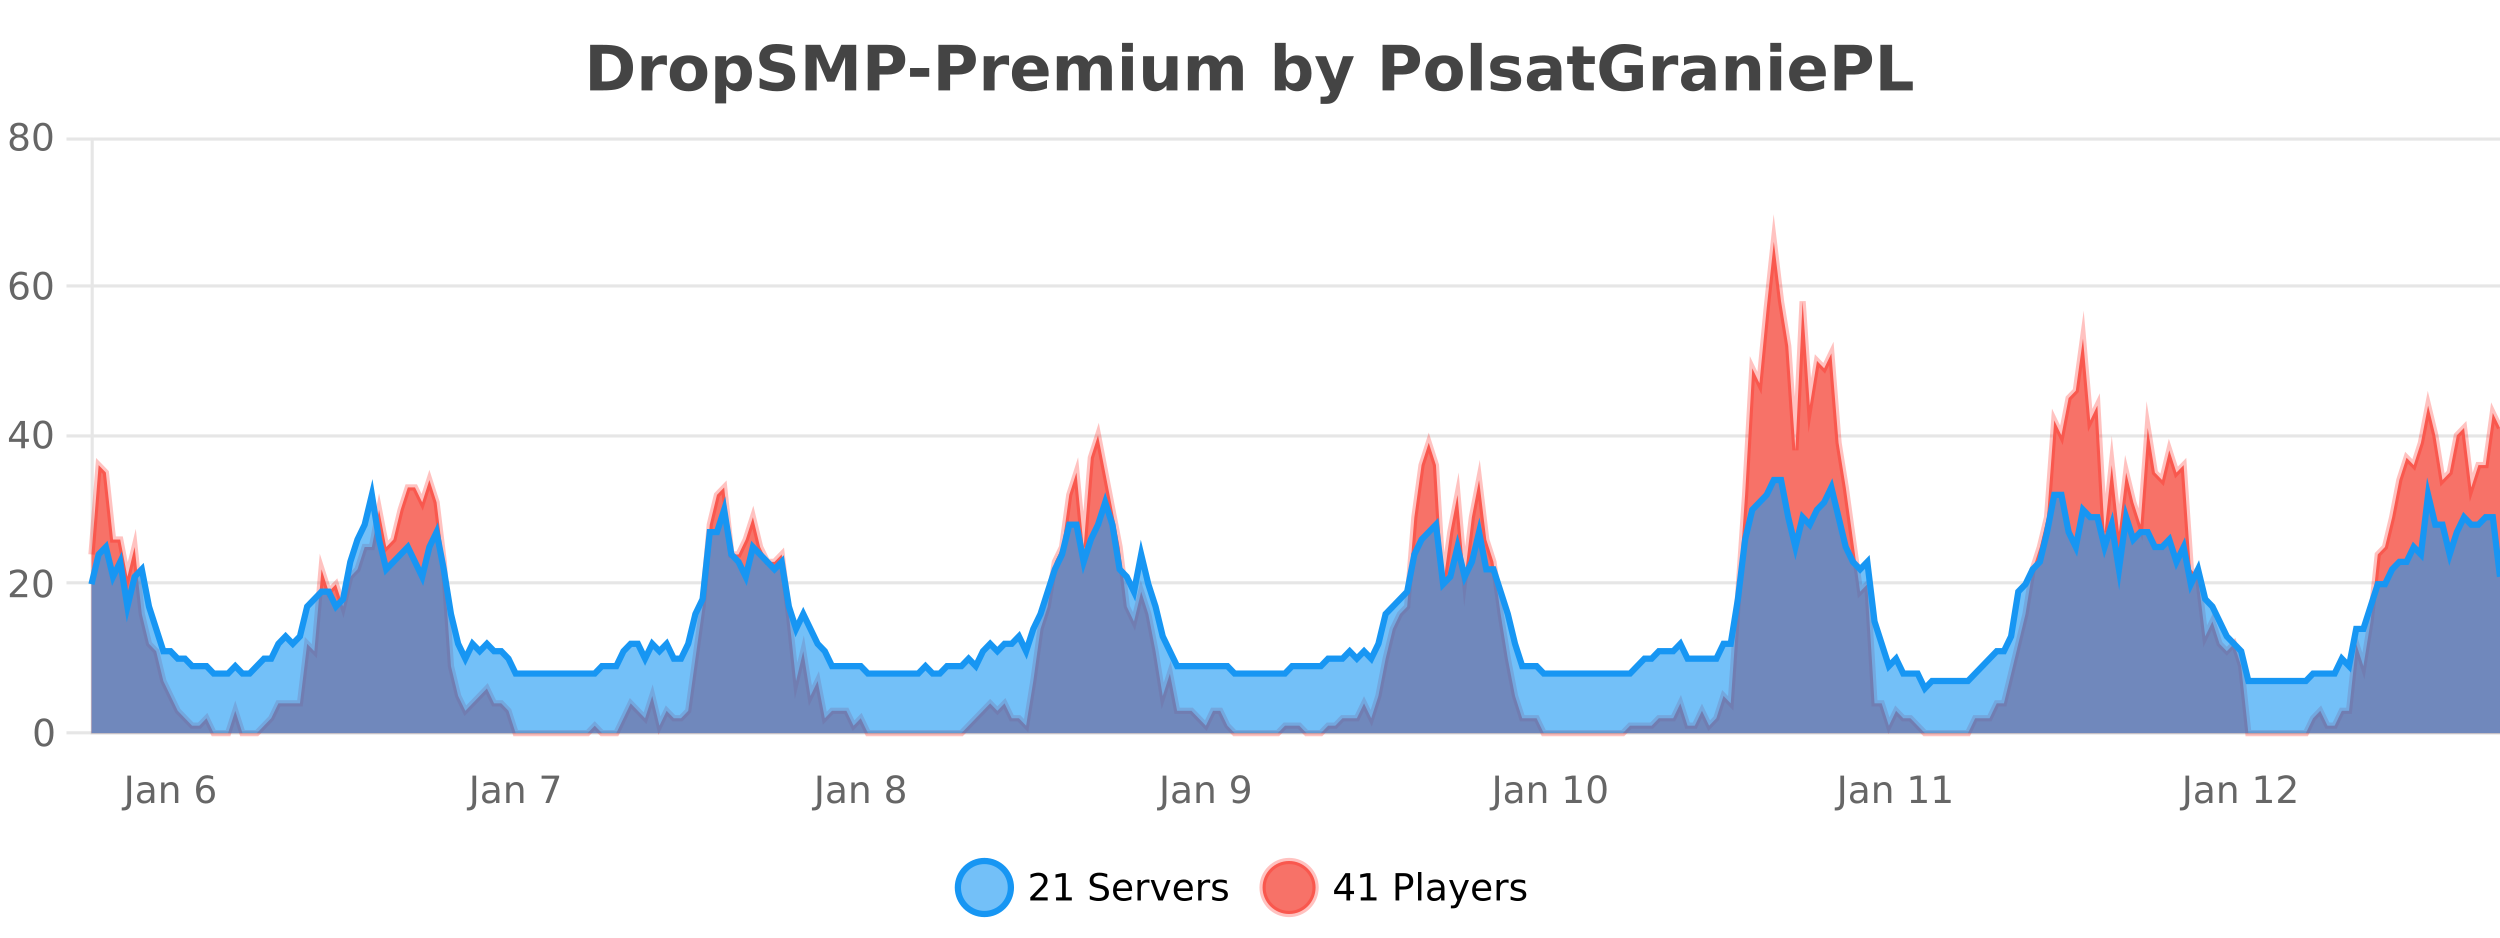 <?xml version="1.0" encoding="UTF-8"?>
<svg xmlns="http://www.w3.org/2000/svg" xmlns:xlink="http://www.w3.org/1999/xlink" width="800pt" height="300pt" viewBox="0 0 800 300" version="1.1">
<defs>
<clipPath id="clip1">
  <path d="M 278 263 L 352 263 L 352 300 L 278 300 Z M 278 263 "/>
</clipPath>
<clipPath id="clip2">
  <path d="M 375 263 L 450 263 L 450 300 L 375 300 Z M 375 263 "/>
</clipPath>
<clipPath id="clip3">
  <path d="M 29.27 77 L 800 77 L 800 234.602 L 29.27 234.602 Z M 29.27 77 "/>
</clipPath>
<clipPath id="clip4">
  <path d="M 28.27 49 L 800 49 L 800 235.602 L 28.27 235.602 Z M 28.27 49 "/>
</clipPath>
<clipPath id="clip5">
  <path d="M 29.27 153 L 800 153 L 800 234.602 L 29.27 234.602 Z M 29.27 153 "/>
</clipPath>
<clipPath id="clip6">
  <path d="M 28.27 125 L 800 125 L 800 235.602 L 28.27 235.602 Z M 28.27 125 "/>
</clipPath>
</defs>
<g id="surface521">
<rect x="0" y="0" width="800" height="300" style="fill:rgb(100%,100%,100%);fill-opacity:1;stroke:none;"/>
<path style="fill:none;stroke-width:1;stroke-linecap:butt;stroke-linejoin:miter;stroke:rgb(0%,0%,0%);stroke-opacity:0.098;stroke-miterlimit:10;" d="M 30 234.5 L 800 234.5 "/>
<path style="fill:none;stroke-width:1;stroke-linecap:butt;stroke-linejoin:miter;stroke:rgb(0%,0%,0%);stroke-opacity:0.098;stroke-miterlimit:10;" d="M 21.27 234.5 L 29 234.5 "/>
<path style="fill:none;stroke-width:1;stroke-linecap:butt;stroke-linejoin:miter;stroke:rgb(0%,0%,0%);stroke-opacity:0.098;stroke-miterlimit:10;" d="M 30 186.5 L 800 186.5 "/>
<path style="fill:none;stroke-width:1;stroke-linecap:butt;stroke-linejoin:miter;stroke:rgb(0%,0%,0%);stroke-opacity:0.098;stroke-miterlimit:10;" d="M 21.27 186.5 L 29 186.5 "/>
<path style="fill:none;stroke-width:1;stroke-linecap:butt;stroke-linejoin:miter;stroke:rgb(0%,0%,0%);stroke-opacity:0.098;stroke-miterlimit:10;" d="M 30 139.5 L 800 139.5 "/>
<path style="fill:none;stroke-width:1;stroke-linecap:butt;stroke-linejoin:miter;stroke:rgb(0%,0%,0%);stroke-opacity:0.098;stroke-miterlimit:10;" d="M 21.27 139.5 L 29 139.5 "/>
<path style="fill:none;stroke-width:1;stroke-linecap:butt;stroke-linejoin:miter;stroke:rgb(0%,0%,0%);stroke-opacity:0.098;stroke-miterlimit:10;" d="M 30 91.5 L 800 91.5 "/>
<path style="fill:none;stroke-width:1;stroke-linecap:butt;stroke-linejoin:miter;stroke:rgb(0%,0%,0%);stroke-opacity:0.098;stroke-miterlimit:10;" d="M 21.27 91.5 L 29 91.5 "/>
<path style="fill:none;stroke-width:1;stroke-linecap:butt;stroke-linejoin:miter;stroke:rgb(0%,0%,0%);stroke-opacity:0.098;stroke-miterlimit:10;" d="M 30 44.5 L 800 44.5 "/>
<path style="fill:none;stroke-width:1;stroke-linecap:butt;stroke-linejoin:miter;stroke:rgb(0%,0%,0%);stroke-opacity:0.098;stroke-miterlimit:10;" d="M 21.27 44.5 L 29 44.5 "/>
<path style=" stroke:none;fill-rule:nonzero;fill:rgb(9.02%,58.824%,95.294%);fill-opacity:0.6;" d="M 323.488 284 C 323.488 288.688 319.688 292.484 315.004 292.484 C 310.316 292.484 306.52 288.688 306.52 284 C 306.52 279.312 310.316 275.516 315.004 275.516 C 319.688 275.516 323.488 279.312 323.488 284 Z M 323.488 284 "/>
<g clip-path="url(#clip1)" clip-rule="nonzero">
<path style="fill:none;stroke-width:2;stroke-linecap:butt;stroke-linejoin:miter;stroke:rgb(9.02%,58.824%,95.294%);stroke-opacity:1;stroke-miterlimit:10;" d="M 323.488 284 C 323.488 288.688 319.688 292.484 315.004 292.484 C 310.316 292.484 306.52 288.688 306.52 284 C 306.52 279.312 310.316 275.516 315.004 275.516 C 319.688 275.516 323.488 279.312 323.488 284 Z M 323.488 284 "/>
</g>
<path style=" stroke:none;fill-rule:nonzero;fill:rgb(0%,0%,0%);fill-opacity:1;" d="M 331.117 287.156 L 335.258 287.156 L 335.258 288.156 L 329.695 288.156 L 329.695 287.156 C 330.141 286.699 330.75 286.078 331.523 285.297 C 332.305 284.508 332.793 283.996 332.992 283.766 C 333.375 283.352 333.641 282.996 333.789 282.703 C 333.945 282.402 334.023 282.109 334.023 281.828 C 334.023 281.359 333.855 280.98 333.523 280.688 C 333.199 280.398 332.777 280.25 332.258 280.25 C 331.883 280.25 331.484 280.312 331.07 280.438 C 330.664 280.562 330.227 280.762 329.758 281.031 L 329.758 279.828 C 330.234 279.641 330.68 279.5 331.086 279.406 C 331.5 279.305 331.883 279.25 332.227 279.25 C 333.133 279.25 333.855 279.48 334.398 279.938 C 334.938 280.387 335.211 280.992 335.211 281.75 C 335.211 282.105 335.141 282.445 335.008 282.766 C 334.871 283.09 334.625 283.469 334.273 283.906 C 334.168 284.023 333.855 284.352 333.336 284.891 C 332.812 285.434 332.074 286.188 331.117 287.156 Z M 337.938 287.156 L 339.875 287.156 L 339.875 280.484 L 337.766 280.906 L 337.766 279.828 L 339.859 279.406 L 341.047 279.406 L 341.047 287.156 L 342.984 287.156 L 342.984 288.156 L 337.938 288.156 Z M 354.324 279.688 L 354.324 280.844 C 353.875 280.637 353.449 280.48 353.043 280.375 C 352.645 280.262 352.266 280.203 351.902 280.203 C 351.254 280.203 350.754 280.328 350.402 280.578 C 350.059 280.828 349.887 281.188 349.887 281.656 C 349.887 282.043 350 282.336 350.23 282.531 C 350.457 282.73 350.902 282.887 351.559 283 L 352.262 283.156 C 353.145 283.324 353.797 283.621 354.215 284.047 C 354.641 284.465 354.855 285.027 354.855 285.734 C 354.855 286.59 354.566 287.234 353.996 287.672 C 353.434 288.109 352.598 288.328 351.496 288.328 C 351.09 288.328 350.652 288.281 350.184 288.188 C 349.715 288.094 349.23 287.953 348.73 287.766 L 348.73 286.547 C 349.207 286.82 349.676 287.023 350.137 287.156 C 350.605 287.293 351.059 287.359 351.496 287.359 C 352.172 287.359 352.691 287.23 353.059 286.969 C 353.434 286.699 353.621 286.32 353.621 285.828 C 353.621 285.402 353.484 285.07 353.215 284.828 C 352.953 284.578 352.52 284.398 351.918 284.281 L 351.199 284.141 C 350.312 283.965 349.672 283.688 349.277 283.312 C 348.891 282.938 348.699 282.418 348.699 281.75 C 348.699 280.969 348.969 280.359 349.512 279.922 C 350.051 279.477 350.801 279.25 351.762 279.25 C 352.176 279.25 352.594 279.289 353.012 279.359 C 353.438 279.434 353.875 279.543 354.324 279.688 Z M 362.27 284.609 L 362.27 285.125 L 357.301 285.125 C 357.352 285.875 357.574 286.445 357.973 286.828 C 358.379 287.215 358.934 287.406 359.645 287.406 C 360.059 287.406 360.461 287.359 360.848 287.266 C 361.242 287.164 361.633 287.008 362.02 286.797 L 362.02 287.828 C 361.621 287.984 361.223 288.105 360.816 288.188 C 360.41 288.281 359.996 288.328 359.582 288.328 C 358.539 288.328 357.711 288.027 357.098 287.422 C 356.48 286.809 356.176 285.98 356.176 284.938 C 356.176 283.867 356.465 283.016 357.051 282.391 C 357.633 281.758 358.414 281.438 359.395 281.438 C 360.277 281.438 360.977 281.727 361.488 282.297 C 362.008 282.859 362.27 283.633 362.27 284.609 Z M 361.191 284.281 C 361.18 283.699 361.012 283.23 360.691 282.875 C 360.367 282.523 359.941 282.344 359.41 282.344 C 358.805 282.344 358.32 282.516 357.957 282.859 C 357.602 283.203 357.398 283.684 357.348 284.297 Z M 367.84 282.594 C 367.715 282.531 367.578 282.484 367.434 282.453 C 367.297 282.414 367.141 282.391 366.965 282.391 C 366.359 282.391 365.891 282.59 365.559 282.984 C 365.234 283.383 365.074 283.953 365.074 284.703 L 365.074 288.156 L 363.996 288.156 L 363.996 281.594 L 365.074 281.594 L 365.074 282.609 C 365.301 282.215 365.598 281.922 365.965 281.734 C 366.328 281.539 366.77 281.438 367.293 281.438 C 367.363 281.438 367.441 281.445 367.527 281.453 C 367.621 281.465 367.719 281.48 367.824 281.5 Z M 368.195 281.594 L 369.336 281.594 L 371.383 287.094 L 373.445 281.594 L 374.586 281.594 L 372.117 288.156 L 370.648 288.156 Z M 381.688 284.609 L 381.688 285.125 L 376.719 285.125 C 376.77 285.875 376.992 286.445 377.391 286.828 C 377.797 287.215 378.352 287.406 379.062 287.406 C 379.477 287.406 379.879 287.359 380.266 287.266 C 380.66 287.164 381.051 287.008 381.438 286.797 L 381.438 287.828 C 381.039 287.984 380.641 288.105 380.234 288.188 C 379.828 288.281 379.414 288.328 379 288.328 C 377.957 288.328 377.129 288.027 376.516 287.422 C 375.898 286.809 375.594 285.98 375.594 284.938 C 375.594 283.867 375.883 283.016 376.469 282.391 C 377.051 281.758 377.832 281.438 378.812 281.438 C 379.695 281.438 380.395 281.727 380.906 282.297 C 381.426 282.859 381.688 283.633 381.688 284.609 Z M 380.609 284.281 C 380.598 283.699 380.43 283.23 380.109 282.875 C 379.785 282.523 379.359 282.344 378.828 282.344 C 378.223 282.344 377.738 282.516 377.375 282.859 C 377.02 283.203 376.816 283.684 376.766 284.297 Z M 387.258 282.594 C 387.133 282.531 386.996 282.484 386.852 282.453 C 386.715 282.414 386.559 282.391 386.383 282.391 C 385.777 282.391 385.309 282.59 384.977 282.984 C 384.652 283.383 384.492 283.953 384.492 284.703 L 384.492 288.156 L 383.414 288.156 L 383.414 281.594 L 384.492 281.594 L 384.492 282.609 C 384.719 282.215 385.016 281.922 385.383 281.734 C 385.746 281.539 386.188 281.438 386.711 281.438 C 386.781 281.438 386.859 281.445 386.945 281.453 C 387.039 281.465 387.137 281.48 387.242 281.5 Z M 392.566 281.781 L 392.566 282.812 C 392.262 282.656 391.945 282.543 391.613 282.469 C 391.289 282.387 390.949 282.344 390.598 282.344 C 390.066 282.344 389.664 282.43 389.395 282.594 C 389.121 282.75 388.988 282.996 388.988 283.328 C 388.988 283.578 389.082 283.777 389.27 283.922 C 389.465 284.059 389.855 284.188 390.441 284.312 L 390.801 284.406 C 391.57 284.562 392.117 284.793 392.441 285.094 C 392.762 285.398 392.926 285.812 392.926 286.344 C 392.926 286.961 392.68 287.445 392.191 287.797 C 391.711 288.152 391.051 288.328 390.207 288.328 C 389.852 288.328 389.48 288.289 389.098 288.219 C 388.723 288.156 388.324 288.059 387.91 287.922 L 387.91 286.797 C 388.305 287.008 388.695 287.164 389.082 287.266 C 389.465 287.371 389.852 287.422 390.238 287.422 C 390.738 287.422 391.121 287.34 391.395 287.172 C 391.676 286.996 391.816 286.746 391.816 286.422 C 391.816 286.133 391.715 285.906 391.52 285.75 C 391.32 285.594 390.887 285.445 390.223 285.297 L 389.848 285.219 C 389.18 285.074 388.695 284.855 388.395 284.562 C 388.102 284.273 387.957 283.875 387.957 283.375 C 387.957 282.75 388.176 282.273 388.613 281.938 C 389.051 281.605 389.668 281.438 390.473 281.438 C 390.867 281.438 391.242 281.469 391.598 281.531 C 391.949 281.586 392.273 281.668 392.566 281.781 Z M 325.004 277.016 "/>
<path style=" stroke:none;fill-rule:nonzero;fill:rgb(96.863%,44.706%,40.784%);fill-opacity:1;" d="M 420.988 284 C 420.988 288.688 417.191 292.484 412.504 292.484 C 407.82 292.484 404.02 288.688 404.02 284 C 404.02 279.312 407.82 275.516 412.504 275.516 C 417.191 275.516 420.988 279.312 420.988 284 Z M 420.988 284 "/>
<g clip-path="url(#clip2)" clip-rule="nonzero">
<path style="fill:none;stroke-width:2;stroke-linecap:butt;stroke-linejoin:miter;stroke:rgb(100%,4.706%,0%);stroke-opacity:0.247;stroke-miterlimit:10;" d="M 420.988 284 C 420.988 288.688 417.191 292.484 412.504 292.484 C 407.82 292.484 404.02 288.688 404.02 284 C 404.02 279.312 407.82 275.516 412.504 275.516 C 417.191 275.516 420.988 279.312 420.988 284 Z M 420.988 284 "/>
</g>
<path style=" stroke:none;fill-rule:nonzero;fill:rgb(0%,0%,0%);fill-opacity:1;" d="M 430.852 280.438 L 427.867 285.109 L 430.852 285.109 Z M 430.539 279.406 L 432.039 279.406 L 432.039 285.109 L 433.289 285.109 L 433.289 286.094 L 432.039 286.094 L 432.039 288.156 L 430.852 288.156 L 430.852 286.094 L 426.914 286.094 L 426.914 284.953 Z M 435.438 287.156 L 437.375 287.156 L 437.375 280.484 L 435.266 280.906 L 435.266 279.828 L 437.359 279.406 L 438.547 279.406 L 438.547 287.156 L 440.484 287.156 L 440.484 288.156 L 435.438 288.156 Z M 447.762 280.375 L 447.762 283.672 L 449.246 283.672 C 449.797 283.672 450.223 283.531 450.527 283.25 C 450.828 282.961 450.98 282.547 450.98 282.016 C 450.98 281.496 450.828 281.094 450.527 280.812 C 450.223 280.523 449.797 280.375 449.246 280.375 Z M 446.574 279.406 L 449.246 279.406 C 450.234 279.406 450.98 279.633 451.48 280.078 C 451.98 280.516 452.23 281.164 452.23 282.016 C 452.23 282.883 451.98 283.539 451.48 283.984 C 450.98 284.422 450.234 284.641 449.246 284.641 L 447.762 284.641 L 447.762 288.156 L 446.574 288.156 Z M 453.766 279.031 L 454.844 279.031 L 454.844 288.156 L 453.766 288.156 Z M 460.082 284.859 C 459.215 284.859 458.613 284.961 458.27 285.156 C 457.934 285.355 457.77 285.695 457.77 286.172 C 457.77 286.559 457.895 286.867 458.145 287.094 C 458.402 287.312 458.746 287.422 459.176 287.422 C 459.777 287.422 460.258 287.215 460.613 286.797 C 460.977 286.371 461.16 285.805 461.16 285.094 L 461.16 284.859 Z M 462.238 284.406 L 462.238 288.156 L 461.16 288.156 L 461.16 287.156 C 460.91 287.555 460.602 287.852 460.238 288.047 C 459.871 288.234 459.426 288.328 458.895 288.328 C 458.215 288.328 457.68 288.141 457.285 287.766 C 456.887 287.383 456.691 286.875 456.691 286.25 C 456.691 285.512 456.934 284.953 457.426 284.578 C 457.926 284.203 458.664 284.016 459.645 284.016 L 461.16 284.016 L 461.16 283.906 C 461.16 283.406 460.992 283.023 460.66 282.75 C 460.336 282.48 459.883 282.344 459.301 282.344 C 458.926 282.344 458.555 282.391 458.191 282.484 C 457.836 282.578 457.496 282.715 457.176 282.891 L 457.176 281.891 C 457.57 281.734 457.949 281.621 458.316 281.547 C 458.691 281.477 459.055 281.438 459.41 281.438 C 460.355 281.438 461.066 281.684 461.535 282.172 C 462.004 282.664 462.238 283.406 462.238 284.406 Z M 467.188 288.766 C 466.883 289.547 466.586 290.055 466.297 290.297 C 466.004 290.535 465.617 290.656 465.141 290.656 L 464.281 290.656 L 464.281 289.75 L 464.906 289.75 C 465.207 289.75 465.438 289.676 465.594 289.531 C 465.758 289.395 465.941 289.066 466.141 288.547 L 466.344 288.047 L 463.688 281.594 L 464.828 281.594 L 466.875 286.719 L 468.938 281.594 L 470.078 281.594 Z M 477.18 284.609 L 477.18 285.125 L 472.211 285.125 C 472.262 285.875 472.484 286.445 472.883 286.828 C 473.289 287.215 473.844 287.406 474.555 287.406 C 474.969 287.406 475.371 287.359 475.758 287.266 C 476.152 287.164 476.543 287.008 476.93 286.797 L 476.93 287.828 C 476.531 287.984 476.133 288.105 475.727 288.188 C 475.32 288.281 474.906 288.328 474.492 288.328 C 473.449 288.328 472.621 288.027 472.008 287.422 C 471.391 286.809 471.086 285.98 471.086 284.938 C 471.086 283.867 471.375 283.016 471.961 282.391 C 472.543 281.758 473.324 281.438 474.305 281.438 C 475.188 281.438 475.887 281.727 476.398 282.297 C 476.918 282.859 477.18 283.633 477.18 284.609 Z M 476.102 284.281 C 476.09 283.699 475.922 283.23 475.602 282.875 C 475.277 282.523 474.852 282.344 474.32 282.344 C 473.715 282.344 473.23 282.516 472.867 282.859 C 472.512 283.203 472.309 283.684 472.258 284.297 Z M 482.75 282.594 C 482.625 282.531 482.488 282.484 482.344 282.453 C 482.207 282.414 482.051 282.391 481.875 282.391 C 481.27 282.391 480.801 282.59 480.469 282.984 C 480.145 283.383 479.984 283.953 479.984 284.703 L 479.984 288.156 L 478.906 288.156 L 478.906 281.594 L 479.984 281.594 L 479.984 282.609 C 480.211 282.215 480.508 281.922 480.875 281.734 C 481.238 281.539 481.68 281.438 482.203 281.438 C 482.273 281.438 482.352 281.445 482.438 281.453 C 482.531 281.465 482.629 281.48 482.734 281.5 Z M 488.055 281.781 L 488.055 282.812 C 487.75 282.656 487.434 282.543 487.102 282.469 C 486.777 282.387 486.438 282.344 486.086 282.344 C 485.555 282.344 485.152 282.43 484.883 282.594 C 484.609 282.75 484.477 282.996 484.477 283.328 C 484.477 283.578 484.57 283.777 484.758 283.922 C 484.953 284.059 485.344 284.188 485.93 284.312 L 486.289 284.406 C 487.059 284.562 487.605 284.793 487.93 285.094 C 488.25 285.398 488.414 285.812 488.414 286.344 C 488.414 286.961 488.168 287.445 487.68 287.797 C 487.199 288.152 486.539 288.328 485.695 288.328 C 485.34 288.328 484.969 288.289 484.586 288.219 C 484.211 288.156 483.812 288.059 483.398 287.922 L 483.398 286.797 C 483.793 287.008 484.184 287.164 484.57 287.266 C 484.953 287.371 485.34 287.422 485.727 287.422 C 486.227 287.422 486.609 287.34 486.883 287.172 C 487.164 286.996 487.305 286.746 487.305 286.422 C 487.305 286.133 487.203 285.906 487.008 285.75 C 486.809 285.594 486.375 285.445 485.711 285.297 L 485.336 285.219 C 484.668 285.074 484.184 284.855 483.883 284.562 C 483.59 284.273 483.445 283.875 483.445 283.375 C 483.445 282.75 483.664 282.273 484.102 281.938 C 484.539 281.605 485.156 281.438 485.961 281.438 C 486.355 281.438 486.73 281.469 487.086 281.531 C 487.438 281.586 487.762 281.668 488.055 281.781 Z M 422.504 277.016 "/>
<path style=" stroke:none;fill-rule:nonzero;fill:rgb(26.667%,26.667%,26.667%);fill-opacity:1;" d="M 192.594 17.188 L 192.594 26.078 L 193.938 26.078 C 195.477 26.078 196.656 25.699 197.469 24.938 C 198.281 24.18 198.688 23.07 198.688 21.609 C 198.688 20.172 198.281 19.078 197.469 18.328 C 196.664 17.57 195.488 17.188 193.938 17.188 Z M 188.844 14.344 L 192.797 14.344 C 195.016 14.344 196.664 14.5 197.75 14.812 C 198.832 15.125 199.758 15.664 200.531 16.422 C 201.219 17.078 201.727 17.84 202.062 18.703 C 202.395 19.559 202.562 20.527 202.562 21.609 C 202.562 22.715 202.395 23.699 202.062 24.562 C 201.727 25.43 201.219 26.188 200.531 26.844 C 199.75 27.594 198.812 28.133 197.719 28.453 C 196.625 28.766 194.984 28.922 192.797 28.922 L 188.844 28.922 Z M 213.414 20.969 C 213.102 20.824 212.793 20.719 212.492 20.656 C 212.188 20.586 211.887 20.547 211.586 20.547 C 210.68 20.547 209.98 20.836 209.492 21.406 C 209.012 21.98 208.773 22.805 208.773 23.875 L 208.773 28.922 L 205.289 28.922 L 205.289 17.984 L 208.773 17.984 L 208.773 19.781 C 209.219 19.062 209.734 18.543 210.32 18.219 C 210.902 17.887 211.602 17.719 212.414 17.719 C 212.539 17.719 212.668 17.727 212.805 17.734 C 212.938 17.746 213.137 17.766 213.398 17.797 Z M 220.355 20.219 C 219.574 20.219 218.98 20.5 218.574 21.062 C 218.168 21.617 217.965 22.418 217.965 23.469 C 217.965 24.512 218.168 25.312 218.574 25.875 C 218.98 26.43 219.574 26.703 220.355 26.703 C 221.113 26.703 221.691 26.43 222.09 25.875 C 222.496 25.312 222.699 24.512 222.699 23.469 C 222.699 22.418 222.496 21.617 222.09 21.062 C 221.691 20.5 221.113 20.219 220.355 20.219 Z M 220.355 17.719 C 222.23 17.719 223.691 18.23 224.746 19.25 C 225.809 20.262 226.34 21.668 226.34 23.469 C 226.34 25.262 225.809 26.668 224.746 27.688 C 223.691 28.699 222.23 29.203 220.355 29.203 C 218.457 29.203 216.98 28.699 215.918 27.688 C 214.855 26.668 214.324 25.262 214.324 23.469 C 214.324 21.668 214.855 20.262 215.918 19.25 C 216.98 18.23 218.457 17.719 220.355 17.719 Z M 232.375 27.344 L 232.375 33.078 L 228.891 33.078 L 228.891 17.984 L 232.375 17.984 L 232.375 19.578 C 232.863 18.945 233.398 18.477 233.984 18.172 C 234.566 17.871 235.238 17.719 236 17.719 C 237.352 17.719 238.461 18.258 239.328 19.328 C 240.191 20.402 240.625 21.781 240.625 23.469 C 240.625 25.148 240.191 26.523 239.328 27.594 C 238.461 28.668 237.352 29.203 236 29.203 C 235.238 29.203 234.566 29.051 233.984 28.75 C 233.398 28.449 232.863 27.98 232.375 27.344 Z M 234.703 20.266 C 233.953 20.266 233.375 20.543 232.969 21.094 C 232.57 21.637 232.375 22.43 232.375 23.469 C 232.375 24.5 232.57 25.293 232.969 25.844 C 233.375 26.398 233.953 26.672 234.703 26.672 C 235.453 26.672 236.023 26.402 236.422 25.859 C 236.816 25.309 237.016 24.512 237.016 23.469 C 237.016 22.43 236.816 21.637 236.422 21.094 C 236.023 20.543 235.453 20.266 234.703 20.266 Z M 253.508 14.797 L 253.508 17.891 C 252.703 17.527 251.922 17.258 251.164 17.078 C 250.402 16.891 249.684 16.797 249.008 16.797 C 248.109 16.797 247.445 16.922 247.008 17.172 C 246.578 17.422 246.367 17.809 246.367 18.328 C 246.367 18.715 246.512 19.016 246.805 19.234 C 247.094 19.453 247.621 19.641 248.383 19.797 L 249.977 20.125 C 251.602 20.449 252.75 20.945 253.43 21.609 C 254.117 22.277 254.461 23.219 254.461 24.438 C 254.461 26.043 253.98 27.242 253.023 28.031 C 252.074 28.812 250.621 29.203 248.664 29.203 C 247.734 29.203 246.805 29.113 245.867 28.938 C 244.938 28.762 244.012 28.5 243.086 28.156 L 243.086 24.984 C 244.012 25.484 244.906 25.859 245.773 26.109 C 246.648 26.359 247.492 26.484 248.305 26.484 C 249.125 26.484 249.75 26.352 250.18 26.078 C 250.617 25.797 250.836 25.402 250.836 24.891 C 250.836 24.445 250.684 24.094 250.383 23.844 C 250.09 23.594 249.5 23.371 248.617 23.172 L 247.164 22.859 C 245.703 22.547 244.637 22.055 243.961 21.375 C 243.293 20.688 242.961 19.762 242.961 18.594 C 242.961 17.148 243.43 16.031 244.367 15.25 C 245.305 14.469 246.652 14.078 248.414 14.078 C 249.215 14.078 250.039 14.141 250.883 14.266 C 251.727 14.383 252.602 14.559 253.508 14.797 Z M 257.77 14.344 L 262.551 14.344 L 265.863 22.141 L 269.207 14.344 L 273.988 14.344 L 273.988 28.922 L 270.426 28.922 L 270.426 18.25 L 267.066 26.125 L 264.691 26.125 L 261.332 18.25 L 261.332 28.922 L 257.77 28.922 Z M 277.672 14.344 L 283.906 14.344 C 285.758 14.344 287.18 14.758 288.172 15.578 C 289.172 16.402 289.672 17.574 289.672 19.094 C 289.672 20.625 289.172 21.805 288.172 22.625 C 287.18 23.449 285.758 23.859 283.906 23.859 L 281.422 23.859 L 281.422 28.922 L 277.672 28.922 Z M 281.422 17.062 L 281.422 21.141 L 283.5 21.141 C 284.227 21.141 284.789 20.965 285.188 20.609 C 285.594 20.258 285.797 19.75 285.797 19.094 C 285.797 18.449 285.594 17.949 285.188 17.594 C 284.789 17.242 284.227 17.062 283.5 17.062 Z M 291.211 21.75 L 297.352 21.75 L 297.352 24.578 L 291.211 24.578 Z M 300.281 14.344 L 306.516 14.344 C 308.367 14.344 309.789 14.758 310.781 15.578 C 311.781 16.402 312.281 17.574 312.281 19.094 C 312.281 20.625 311.781 21.805 310.781 22.625 C 309.789 23.449 308.367 23.859 306.516 23.859 L 304.031 23.859 L 304.031 28.922 L 300.281 28.922 Z M 304.031 17.062 L 304.031 21.141 L 306.109 21.141 C 306.836 21.141 307.398 20.965 307.797 20.609 C 308.203 20.258 308.406 19.75 308.406 19.094 C 308.406 18.449 308.203 17.949 307.797 17.594 C 307.398 17.242 306.836 17.062 306.109 17.062 Z M 322.906 20.969 C 322.594 20.824 322.285 20.719 321.984 20.656 C 321.68 20.586 321.379 20.547 321.078 20.547 C 320.172 20.547 319.473 20.836 318.984 21.406 C 318.504 21.98 318.266 22.805 318.266 23.875 L 318.266 28.922 L 314.781 28.922 L 314.781 17.984 L 318.266 17.984 L 318.266 19.781 C 318.711 19.062 319.227 18.543 319.812 18.219 C 320.395 17.887 321.094 17.719 321.906 17.719 C 322.031 17.719 322.16 17.727 322.297 17.734 C 322.43 17.746 322.629 17.766 322.891 17.797 Z M 335.551 23.422 L 335.551 24.422 L 327.379 24.422 C 327.461 25.246 327.758 25.859 328.27 26.266 C 328.777 26.672 329.488 26.875 330.395 26.875 C 331.133 26.875 331.887 26.766 332.66 26.547 C 333.43 26.328 334.223 26 335.035 25.562 L 335.035 28.25 C 334.211 28.562 333.383 28.797 332.551 28.953 C 331.727 29.117 330.902 29.203 330.082 29.203 C 328.102 29.203 326.559 28.703 325.457 27.703 C 324.363 26.695 323.816 25.281 323.816 23.469 C 323.816 21.68 324.352 20.273 325.426 19.25 C 326.508 18.23 327.992 17.719 329.879 17.719 C 331.598 17.719 332.973 18.242 334.004 19.281 C 335.035 20.312 335.551 21.695 335.551 23.422 Z M 331.957 22.266 C 331.957 21.602 331.762 21.062 331.379 20.656 C 330.992 20.25 330.488 20.047 329.863 20.047 C 329.184 20.047 328.633 20.242 328.207 20.625 C 327.789 21 327.527 21.547 327.426 22.266 Z M 348.336 19.797 C 348.781 19.121 349.309 18.605 349.914 18.25 C 350.527 17.898 351.199 17.719 351.93 17.719 C 353.18 17.719 354.133 18.109 354.789 18.891 C 355.453 19.664 355.789 20.789 355.789 22.266 L 355.789 28.922 L 352.273 28.922 L 352.273 23.219 C 352.273 23.137 352.273 23.047 352.273 22.953 C 352.281 22.859 352.289 22.73 352.289 22.562 C 352.289 21.793 352.172 21.234 351.945 20.891 C 351.715 20.539 351.344 20.359 350.836 20.359 C 350.18 20.359 349.668 20.637 349.305 21.188 C 348.938 21.73 348.75 22.516 348.742 23.547 L 348.742 28.922 L 345.227 28.922 L 345.227 23.219 C 345.227 22.012 345.121 21.234 344.914 20.891 C 344.703 20.539 344.336 20.359 343.805 20.359 C 343.125 20.359 342.605 20.637 342.242 21.188 C 341.875 21.73 341.695 22.516 341.695 23.547 L 341.695 28.922 L 338.18 28.922 L 338.18 17.984 L 341.695 17.984 L 341.695 19.578 C 342.133 18.965 342.625 18.5 343.18 18.188 C 343.73 17.875 344.344 17.719 345.023 17.719 C 345.773 17.719 346.438 17.902 347.023 18.266 C 347.605 18.633 348.043 19.141 348.336 19.797 Z M 359.047 17.984 L 362.531 17.984 L 362.531 28.922 L 359.047 28.922 Z M 359.047 13.719 L 362.531 13.719 L 362.531 16.578 L 359.047 16.578 Z M 365.781 24.656 L 365.781 17.984 L 369.297 17.984 L 369.297 19.078 C 369.297 19.672 369.289 20.418 369.281 21.312 C 369.281 22.211 369.281 22.805 369.281 23.094 C 369.281 23.98 369.301 24.617 369.344 25 C 369.395 25.387 369.473 25.668 369.578 25.844 C 369.723 26.074 369.91 26.25 370.141 26.375 C 370.367 26.5 370.633 26.562 370.938 26.562 C 371.664 26.562 372.238 26.281 372.656 25.719 C 373.07 25.156 373.281 24.383 373.281 23.391 L 373.281 17.984 L 376.781 17.984 L 376.781 28.922 L 373.281 28.922 L 373.281 27.344 C 372.75 27.98 372.188 28.449 371.594 28.75 C 371.008 29.051 370.363 29.203 369.656 29.203 C 368.395 29.203 367.43 28.82 366.766 28.047 C 366.109 27.266 365.781 26.137 365.781 24.656 Z M 390.266 19.797 C 390.711 19.121 391.238 18.605 391.844 18.25 C 392.457 17.898 393.129 17.719 393.859 17.719 C 395.109 17.719 396.062 18.109 396.719 18.891 C 397.383 19.664 397.719 20.789 397.719 22.266 L 397.719 28.922 L 394.203 28.922 L 394.203 23.219 C 394.203 23.137 394.203 23.047 394.203 22.953 C 394.211 22.859 394.219 22.73 394.219 22.562 C 394.219 21.793 394.102 21.234 393.875 20.891 C 393.645 20.539 393.273 20.359 392.766 20.359 C 392.109 20.359 391.598 20.637 391.234 21.188 C 390.867 21.73 390.68 22.516 390.672 23.547 L 390.672 28.922 L 387.156 28.922 L 387.156 23.219 C 387.156 22.012 387.051 21.234 386.844 20.891 C 386.633 20.539 386.266 20.359 385.734 20.359 C 385.055 20.359 384.535 20.637 384.172 21.188 C 383.805 21.73 383.625 22.516 383.625 23.547 L 383.625 28.922 L 380.109 28.922 L 380.109 17.984 L 383.625 17.984 L 383.625 19.578 C 384.062 18.965 384.555 18.5 385.109 18.188 C 385.66 17.875 386.273 17.719 386.953 17.719 C 387.703 17.719 388.367 17.902 388.953 18.266 C 389.535 18.633 389.973 19.141 390.266 19.797 Z M 413.758 26.672 C 414.508 26.672 415.078 26.402 415.477 25.859 C 415.871 25.309 416.07 24.512 416.07 23.469 C 416.07 22.43 415.871 21.637 415.477 21.094 C 415.078 20.543 414.508 20.266 413.758 20.266 C 413.008 20.266 412.43 20.543 412.023 21.094 C 411.625 21.637 411.43 22.43 411.43 23.469 C 411.43 24.5 411.625 25.293 412.023 25.844 C 412.43 26.398 413.008 26.672 413.758 26.672 Z M 411.43 19.578 C 411.918 18.945 412.453 18.477 413.039 18.172 C 413.621 17.871 414.293 17.719 415.055 17.719 C 416.406 17.719 417.516 18.258 418.383 19.328 C 419.246 20.402 419.68 21.781 419.68 23.469 C 419.68 25.148 419.246 26.523 418.383 27.594 C 417.516 28.668 416.406 29.203 415.055 29.203 C 414.293 29.203 413.621 29.051 413.039 28.75 C 412.453 28.449 411.918 27.98 411.43 27.344 L 411.43 28.922 L 407.945 28.922 L 407.945 13.719 L 411.43 13.719 Z M 420.824 17.984 L 424.309 17.984 L 427.262 25.406 L 429.762 17.984 L 433.246 17.984 L 428.652 29.953 C 428.191 31.172 427.652 32.02 427.027 32.5 C 426.41 32.988 425.605 33.234 424.605 33.234 L 422.574 33.234 L 422.574 30.938 L 423.668 30.938 C 424.262 30.938 424.691 30.844 424.965 30.656 C 425.234 30.469 425.441 30.129 425.59 29.641 L 425.699 29.344 Z M 442.418 14.344 L 448.652 14.344 C 450.504 14.344 451.926 14.758 452.918 15.578 C 453.918 16.402 454.418 17.574 454.418 19.094 C 454.418 20.625 453.918 21.805 452.918 22.625 C 451.926 23.449 450.504 23.859 448.652 23.859 L 446.168 23.859 L 446.168 28.922 L 442.418 28.922 Z M 446.168 17.062 L 446.168 21.141 L 448.246 21.141 C 448.973 21.141 449.535 20.965 449.934 20.609 C 450.34 20.258 450.543 19.75 450.543 19.094 C 450.543 18.449 450.34 17.949 449.934 17.594 C 449.535 17.242 448.973 17.062 448.246 17.062 Z M 462.125 20.219 C 461.344 20.219 460.75 20.5 460.344 21.062 C 459.938 21.617 459.734 22.418 459.734 23.469 C 459.734 24.512 459.938 25.312 460.344 25.875 C 460.75 26.43 461.344 26.703 462.125 26.703 C 462.883 26.703 463.461 26.43 463.859 25.875 C 464.266 25.312 464.469 24.512 464.469 23.469 C 464.469 22.418 464.266 21.617 463.859 21.062 C 463.461 20.5 462.883 20.219 462.125 20.219 Z M 462.125 17.719 C 464 17.719 465.461 18.23 466.516 19.25 C 467.578 20.262 468.109 21.668 468.109 23.469 C 468.109 25.262 467.578 26.668 466.516 27.688 C 465.461 28.699 464 29.203 462.125 29.203 C 460.227 29.203 458.75 28.699 457.688 27.688 C 456.625 26.668 456.094 25.262 456.094 23.469 C 456.094 21.668 456.625 20.262 457.688 19.25 C 458.75 18.23 460.227 17.719 462.125 17.719 Z M 470.66 13.719 L 474.145 13.719 L 474.145 28.922 L 470.66 28.922 Z M 486.047 18.328 L 486.047 20.984 C 485.305 20.672 484.586 20.438 483.891 20.281 C 483.191 20.125 482.531 20.047 481.906 20.047 C 481.25 20.047 480.758 20.133 480.438 20.297 C 480.113 20.465 479.953 20.719 479.953 21.062 C 479.953 21.344 480.07 21.559 480.312 21.703 C 480.562 21.852 481 21.961 481.625 22.031 L 482.25 22.125 C 484.039 22.355 485.242 22.73 485.859 23.25 C 486.473 23.773 486.781 24.59 486.781 25.703 C 486.781 26.871 486.348 27.746 485.484 28.328 C 484.629 28.914 483.352 29.203 481.656 29.203 C 480.926 29.203 480.176 29.145 479.406 29.031 C 478.633 28.918 477.844 28.746 477.031 28.516 L 477.031 25.859 C 477.727 26.203 478.441 26.461 479.172 26.625 C 479.898 26.793 480.645 26.875 481.406 26.875 C 482.094 26.875 482.609 26.781 482.953 26.594 C 483.297 26.406 483.469 26.125 483.469 25.75 C 483.469 25.438 483.348 25.211 483.109 25.062 C 482.867 24.906 482.395 24.789 481.688 24.703 L 481.078 24.625 C 479.516 24.43 478.422 24.07 477.797 23.547 C 477.172 23.016 476.859 22.215 476.859 21.141 C 476.859 19.984 477.254 19.125 478.047 18.562 C 478.848 18 480.066 17.719 481.703 17.719 C 482.348 17.719 483.023 17.773 483.734 17.875 C 484.441 17.969 485.211 18.121 486.047 18.328 Z M 494.312 24 C 493.582 24 493.035 24.125 492.672 24.375 C 492.305 24.617 492.125 24.98 492.125 25.469 C 492.125 25.906 492.27 26.25 492.562 26.5 C 492.863 26.75 493.273 26.875 493.797 26.875 C 494.453 26.875 495.004 26.641 495.453 26.172 C 495.91 25.703 496.141 25.117 496.141 24.406 L 496.141 24 Z M 499.656 22.688 L 499.656 28.922 L 496.141 28.922 L 496.141 27.297 C 495.672 27.965 495.141 28.449 494.547 28.75 C 493.961 29.051 493.25 29.203 492.406 29.203 C 491.281 29.203 490.363 28.875 489.656 28.219 C 488.945 27.555 488.594 26.695 488.594 25.641 C 488.594 24.359 489.031 23.422 489.906 22.828 C 490.789 22.227 492.18 21.922 494.078 21.922 L 496.141 21.922 L 496.141 21.641 C 496.141 21.09 495.922 20.688 495.484 20.438 C 495.047 20.18 494.363 20.047 493.438 20.047 C 492.688 20.047 491.988 20.125 491.344 20.281 C 490.695 20.43 490.098 20.648 489.547 20.938 L 489.547 18.281 C 490.297 18.094 491.047 17.953 491.797 17.859 C 492.555 17.766 493.316 17.719 494.078 17.719 C 496.047 17.719 497.469 18.109 498.344 18.891 C 499.219 19.664 499.656 20.93 499.656 22.688 Z M 506.727 14.875 L 506.727 17.984 L 510.336 17.984 L 510.336 20.484 L 506.727 20.484 L 506.727 25.125 C 506.727 25.637 506.824 25.98 507.023 26.156 C 507.23 26.336 507.633 26.422 508.227 26.422 L 510.023 26.422 L 510.023 28.922 L 507.023 28.922 C 505.648 28.922 504.668 28.637 504.086 28.062 C 503.512 27.48 503.227 26.5 503.227 25.125 L 503.227 20.484 L 501.492 20.484 L 501.492 17.984 L 503.227 17.984 L 503.227 14.875 Z M 525.727 27.844 C 524.789 28.293 523.812 28.633 522.805 28.859 C 521.805 29.086 520.762 29.203 519.68 29.203 C 517.25 29.203 515.328 28.527 513.914 27.172 C 512.496 25.809 511.789 23.965 511.789 21.641 C 511.789 19.297 512.508 17.453 513.945 16.109 C 515.391 14.758 517.375 14.078 519.898 14.078 C 520.867 14.078 521.793 14.172 522.68 14.359 C 523.562 14.539 524.402 14.805 525.195 15.156 L 525.195 18.172 C 524.383 17.715 523.57 17.371 522.758 17.141 C 521.953 16.914 521.152 16.797 520.352 16.797 C 518.852 16.797 517.695 17.219 516.883 18.062 C 516.078 18.898 515.68 20.09 515.68 21.641 C 515.68 23.184 516.07 24.375 516.852 25.219 C 517.633 26.062 518.742 26.484 520.18 26.484 C 520.562 26.484 520.922 26.461 521.258 26.406 C 521.602 26.355 521.902 26.277 522.164 26.172 L 522.164 23.344 L 519.867 23.344 L 519.867 20.828 L 525.727 20.828 Z M 537.016 20.969 C 536.703 20.824 536.395 20.719 536.094 20.656 C 535.789 20.586 535.488 20.547 535.188 20.547 C 534.281 20.547 533.582 20.836 533.094 21.406 C 532.613 21.98 532.375 22.805 532.375 23.875 L 532.375 28.922 L 528.891 28.922 L 528.891 17.984 L 532.375 17.984 L 532.375 19.781 C 532.82 19.062 533.336 18.543 533.922 18.219 C 534.504 17.887 535.203 17.719 536.016 17.719 C 536.141 17.719 536.27 17.727 536.406 17.734 C 536.539 17.746 536.738 17.766 537 17.797 Z M 543.648 24 C 542.918 24 542.371 24.125 542.008 24.375 C 541.641 24.617 541.461 24.98 541.461 25.469 C 541.461 25.906 541.605 26.25 541.898 26.5 C 542.199 26.75 542.609 26.875 543.133 26.875 C 543.789 26.875 544.34 26.641 544.789 26.172 C 545.246 25.703 545.477 25.117 545.477 24.406 L 545.477 24 Z M 548.992 22.688 L 548.992 28.922 L 545.477 28.922 L 545.477 27.297 C 545.008 27.965 544.477 28.449 543.883 28.75 C 543.297 29.051 542.586 29.203 541.742 29.203 C 540.617 29.203 539.699 28.875 538.992 28.219 C 538.281 27.555 537.93 26.695 537.93 25.641 C 537.93 24.359 538.367 23.422 539.242 22.828 C 540.125 22.227 541.516 21.922 543.414 21.922 L 545.477 21.922 L 545.477 21.641 C 545.477 21.09 545.258 20.688 544.82 20.438 C 544.383 20.18 543.699 20.047 542.773 20.047 C 542.023 20.047 541.324 20.125 540.68 20.281 C 540.031 20.43 539.434 20.648 538.883 20.938 L 538.883 18.281 C 539.633 18.094 540.383 17.953 541.133 17.859 C 541.891 17.766 542.652 17.719 543.414 17.719 C 545.383 17.719 546.805 18.109 547.68 18.891 C 548.555 19.664 548.992 20.93 548.992 22.688 Z M 563.234 22.266 L 563.234 28.922 L 559.719 28.922 L 559.719 23.828 C 559.719 22.883 559.695 22.23 559.656 21.875 C 559.613 21.512 559.539 21.246 559.438 21.078 C 559.301 20.852 559.113 20.672 558.875 20.547 C 558.645 20.422 558.379 20.359 558.078 20.359 C 557.348 20.359 556.773 20.641 556.359 21.203 C 555.941 21.766 555.734 22.547 555.734 23.547 L 555.734 28.922 L 552.25 28.922 L 552.25 17.984 L 555.734 17.984 L 555.734 19.578 C 556.266 18.945 556.828 18.477 557.422 18.172 C 558.016 17.871 558.664 17.719 559.375 17.719 C 560.645 17.719 561.602 18.109 562.25 18.891 C 562.906 19.664 563.234 20.789 563.234 22.266 Z M 566.492 17.984 L 569.977 17.984 L 569.977 28.922 L 566.492 28.922 Z M 566.492 13.719 L 569.977 13.719 L 569.977 16.578 L 566.492 16.578 Z M 584.25 23.422 L 584.25 24.422 L 576.078 24.422 C 576.16 25.246 576.457 25.859 576.969 26.266 C 577.477 26.672 578.188 26.875 579.094 26.875 C 579.832 26.875 580.586 26.766 581.359 26.547 C 582.129 26.328 582.922 26 583.734 25.562 L 583.734 28.25 C 582.91 28.562 582.082 28.797 581.25 28.953 C 580.426 29.117 579.602 29.203 578.781 29.203 C 576.801 29.203 575.258 28.703 574.156 27.703 C 573.062 26.695 572.516 25.281 572.516 23.469 C 572.516 21.68 573.051 20.273 574.125 19.25 C 575.207 18.23 576.691 17.719 578.578 17.719 C 580.297 17.719 581.672 18.242 582.703 19.281 C 583.734 20.312 584.25 21.695 584.25 23.422 Z M 580.656 22.266 C 580.656 21.602 580.461 21.062 580.078 20.656 C 579.691 20.25 579.188 20.047 578.562 20.047 C 577.883 20.047 577.332 20.242 576.906 20.625 C 576.488 21 576.227 21.547 576.125 22.266 Z M 587.066 14.344 L 593.301 14.344 C 595.152 14.344 596.574 14.758 597.566 15.578 C 598.566 16.402 599.066 17.574 599.066 19.094 C 599.066 20.625 598.566 21.805 597.566 22.625 C 596.574 23.449 595.152 23.859 593.301 23.859 L 590.816 23.859 L 590.816 28.922 L 587.066 28.922 Z M 590.816 17.062 L 590.816 21.141 L 592.895 21.141 C 593.621 21.141 594.184 20.965 594.582 20.609 C 594.988 20.258 595.191 19.75 595.191 19.094 C 595.191 18.449 594.988 17.949 594.582 17.594 C 594.184 17.242 593.621 17.062 592.895 17.062 Z M 601.727 14.344 L 605.477 14.344 L 605.477 26.078 L 612.086 26.078 L 612.086 28.922 L 601.727 28.922 Z M 187 10.359 "/>
<path style="fill:none;stroke-width:1;stroke-linecap:butt;stroke-linejoin:miter;stroke:rgb(0%,0%,0%);stroke-opacity:0.098;stroke-miterlimit:10;" d="M 29 234.5 L 801 234.5 "/>
<path style=" stroke:none;fill-rule:nonzero;fill:rgb(40%,40%,40%);fill-opacity:1;" d="M 40.75 248.203 L 41.938 248.203 L 41.938 256.344 C 41.938 257.395 41.734 258.16 41.328 258.641 C 40.93 259.117 40.289 259.359 39.406 259.359 L 38.953 259.359 L 38.953 258.359 L 39.328 258.359 C 39.848 258.359 40.211 258.211 40.422 257.922 C 40.641 257.629 40.75 257.102 40.75 256.344 Z M 47.227 253.656 C 46.359 253.656 45.758 253.758 45.414 253.953 C 45.078 254.152 44.914 254.492 44.914 254.969 C 44.914 255.355 45.039 255.664 45.289 255.891 C 45.547 256.109 45.891 256.219 46.32 256.219 C 46.922 256.219 47.402 256.012 47.758 255.594 C 48.121 255.168 48.305 254.602 48.305 253.891 L 48.305 253.656 Z M 49.383 253.203 L 49.383 256.953 L 48.305 256.953 L 48.305 255.953 C 48.055 256.352 47.746 256.648 47.383 256.844 C 47.016 257.031 46.57 257.125 46.039 257.125 C 45.359 257.125 44.824 256.938 44.43 256.562 C 44.031 256.18 43.836 255.672 43.836 255.047 C 43.836 254.309 44.078 253.75 44.57 253.375 C 45.07 253 45.809 252.812 46.789 252.812 L 48.305 252.812 L 48.305 252.703 C 48.305 252.203 48.137 251.82 47.805 251.547 C 47.48 251.277 47.027 251.141 46.445 251.141 C 46.07 251.141 45.699 251.188 45.336 251.281 C 44.98 251.375 44.641 251.512 44.32 251.688 L 44.32 250.688 C 44.715 250.531 45.094 250.418 45.461 250.344 C 45.836 250.273 46.199 250.234 46.555 250.234 C 47.5 250.234 48.211 250.48 48.68 250.969 C 49.148 251.461 49.383 252.203 49.383 253.203 Z M 57.062 252.984 L 57.062 256.953 L 55.984 256.953 L 55.984 253.031 C 55.984 252.406 55.859 251.945 55.609 251.641 C 55.367 251.328 55.008 251.172 54.531 251.172 C 53.945 251.172 53.484 251.359 53.141 251.734 C 52.805 252.102 52.641 252.605 52.641 253.25 L 52.641 256.953 L 51.562 256.953 L 51.562 250.391 L 52.641 250.391 L 52.641 251.406 C 52.898 251.012 53.203 250.719 53.547 250.531 C 53.898 250.336 54.305 250.234 54.766 250.234 C 55.516 250.234 56.082 250.469 56.469 250.938 C 56.863 251.398 57.062 252.078 57.062 252.984 Z M 65.859 252.109 C 65.328 252.109 64.906 252.293 64.594 252.656 C 64.281 253.023 64.125 253.516 64.125 254.141 C 64.125 254.777 64.281 255.277 64.594 255.641 C 64.906 256.008 65.328 256.188 65.859 256.188 C 66.391 256.188 66.805 256.008 67.109 255.641 C 67.422 255.277 67.578 254.777 67.578 254.141 C 67.578 253.516 67.422 253.023 67.109 252.656 C 66.805 252.293 66.391 252.109 65.859 252.109 Z M 68.203 248.391 L 68.203 249.469 C 67.898 249.336 67.598 249.23 67.297 249.156 C 66.992 249.086 66.695 249.047 66.406 249.047 C 65.625 249.047 65.023 249.312 64.609 249.844 C 64.203 250.367 63.969 251.156 63.906 252.219 C 64.133 251.887 64.422 251.633 64.766 251.453 C 65.117 251.266 65.504 251.172 65.922 251.172 C 66.797 251.172 67.488 251.438 68 251.969 C 68.508 252.5 68.766 253.227 68.766 254.141 C 68.766 255.047 68.5 255.773 67.969 256.312 C 67.438 256.855 66.734 257.125 65.859 257.125 C 64.836 257.125 64.062 256.742 63.531 255.969 C 63 255.188 62.734 254.062 62.734 252.594 C 62.734 251.211 63.062 250.105 63.719 249.281 C 64.375 248.461 65.254 248.047 66.359 248.047 C 66.648 248.047 66.945 248.078 67.25 248.141 C 67.551 248.195 67.867 248.277 68.203 248.391 Z M 39.578 245.816 "/>
<path style=" stroke:none;fill-rule:nonzero;fill:rgb(40%,40%,40%);fill-opacity:1;" d="M 151.184 248.203 L 152.371 248.203 L 152.371 256.344 C 152.371 257.395 152.168 258.16 151.762 258.641 C 151.363 259.117 150.723 259.359 149.84 259.359 L 149.387 259.359 L 149.387 258.359 L 149.762 258.359 C 150.281 258.359 150.645 258.211 150.855 257.922 C 151.074 257.629 151.184 257.102 151.184 256.344 Z M 157.66 253.656 C 156.793 253.656 156.191 253.758 155.848 253.953 C 155.512 254.152 155.348 254.492 155.348 254.969 C 155.348 255.355 155.473 255.664 155.723 255.891 C 155.98 256.109 156.324 256.219 156.754 256.219 C 157.355 256.219 157.836 256.012 158.191 255.594 C 158.555 255.168 158.738 254.602 158.738 253.891 L 158.738 253.656 Z M 159.816 253.203 L 159.816 256.953 L 158.738 256.953 L 158.738 255.953 C 158.488 256.352 158.18 256.648 157.816 256.844 C 157.449 257.031 157.004 257.125 156.473 257.125 C 155.793 257.125 155.258 256.938 154.863 256.562 C 154.465 256.18 154.27 255.672 154.27 255.047 C 154.27 254.309 154.512 253.75 155.004 253.375 C 155.504 253 156.242 252.812 157.223 252.812 L 158.738 252.812 L 158.738 252.703 C 158.738 252.203 158.57 251.82 158.238 251.547 C 157.914 251.277 157.461 251.141 156.879 251.141 C 156.504 251.141 156.133 251.188 155.77 251.281 C 155.414 251.375 155.074 251.512 154.754 251.688 L 154.754 250.688 C 155.148 250.531 155.527 250.418 155.895 250.344 C 156.27 250.273 156.633 250.234 156.988 250.234 C 157.934 250.234 158.645 250.48 159.113 250.969 C 159.582 251.461 159.816 252.203 159.816 253.203 Z M 167.5 252.984 L 167.5 256.953 L 166.422 256.953 L 166.422 253.031 C 166.422 252.406 166.297 251.945 166.047 251.641 C 165.805 251.328 165.445 251.172 164.969 251.172 C 164.383 251.172 163.922 251.359 163.578 251.734 C 163.242 252.102 163.078 252.605 163.078 253.25 L 163.078 256.953 L 162 256.953 L 162 250.391 L 163.078 250.391 L 163.078 251.406 C 163.336 251.012 163.641 250.719 163.984 250.531 C 164.336 250.336 164.742 250.234 165.203 250.234 C 165.953 250.234 166.52 250.469 166.906 250.938 C 167.301 251.398 167.5 252.078 167.5 252.984 Z M 173.309 248.203 L 178.934 248.203 L 178.934 248.703 L 175.762 256.953 L 174.527 256.953 L 177.512 249.203 L 173.309 249.203 Z M 150.012 245.816 "/>
<path style=" stroke:none;fill-rule:nonzero;fill:rgb(40%,40%,40%);fill-opacity:1;" d="M 261.613 248.203 L 262.801 248.203 L 262.801 256.344 C 262.801 257.395 262.598 258.16 262.191 258.641 C 261.793 259.117 261.152 259.359 260.27 259.359 L 259.816 259.359 L 259.816 258.359 L 260.191 258.359 C 260.711 258.359 261.074 258.211 261.285 257.922 C 261.504 257.629 261.613 257.102 261.613 256.344 Z M 268.09 253.656 C 267.223 253.656 266.621 253.758 266.277 253.953 C 265.941 254.152 265.777 254.492 265.777 254.969 C 265.777 255.355 265.902 255.664 266.152 255.891 C 266.41 256.109 266.754 256.219 267.184 256.219 C 267.785 256.219 268.266 256.012 268.621 255.594 C 268.984 255.168 269.168 254.602 269.168 253.891 L 269.168 253.656 Z M 270.246 253.203 L 270.246 256.953 L 269.168 256.953 L 269.168 255.953 C 268.918 256.352 268.609 256.648 268.246 256.844 C 267.879 257.031 267.434 257.125 266.902 257.125 C 266.223 257.125 265.688 256.938 265.293 256.562 C 264.895 256.18 264.699 255.672 264.699 255.047 C 264.699 254.309 264.941 253.75 265.434 253.375 C 265.934 253 266.672 252.812 267.652 252.812 L 269.168 252.812 L 269.168 252.703 C 269.168 252.203 269 251.82 268.668 251.547 C 268.344 251.277 267.891 251.141 267.309 251.141 C 266.934 251.141 266.562 251.188 266.199 251.281 C 265.844 251.375 265.504 251.512 265.184 251.688 L 265.184 250.688 C 265.578 250.531 265.957 250.418 266.324 250.344 C 266.699 250.273 267.062 250.234 267.418 250.234 C 268.363 250.234 269.074 250.48 269.543 250.969 C 270.012 251.461 270.246 252.203 270.246 253.203 Z M 277.93 252.984 L 277.93 256.953 L 276.852 256.953 L 276.852 253.031 C 276.852 252.406 276.727 251.945 276.477 251.641 C 276.234 251.328 275.875 251.172 275.398 251.172 C 274.812 251.172 274.352 251.359 274.008 251.734 C 273.672 252.102 273.508 252.605 273.508 253.25 L 273.508 256.953 L 272.43 256.953 L 272.43 250.391 L 273.508 250.391 L 273.508 251.406 C 273.766 251.012 274.07 250.719 274.414 250.531 C 274.766 250.336 275.172 250.234 275.633 250.234 C 276.383 250.234 276.949 250.469 277.336 250.938 C 277.73 251.398 277.93 252.078 277.93 252.984 Z M 286.566 252.797 C 286.004 252.797 285.559 252.949 285.238 253.25 C 284.914 253.555 284.754 253.965 284.754 254.484 C 284.754 255.016 284.914 255.434 285.238 255.734 C 285.559 256.039 286.004 256.188 286.566 256.188 C 287.129 256.188 287.57 256.039 287.895 255.734 C 288.215 255.434 288.379 255.016 288.379 254.484 C 288.379 253.965 288.215 253.555 287.895 253.25 C 287.582 252.949 287.137 252.797 286.566 252.797 Z M 285.379 252.297 C 284.879 252.172 284.48 251.938 284.191 251.594 C 283.91 251.242 283.77 250.812 283.77 250.312 C 283.77 249.617 284.02 249.062 284.52 248.656 C 285.02 248.25 285.699 248.047 286.566 248.047 C 287.441 248.047 288.121 248.25 288.613 248.656 C 289.113 249.062 289.363 249.617 289.363 250.312 C 289.363 250.812 289.223 251.242 288.941 251.594 C 288.66 251.938 288.262 252.172 287.754 252.297 C 288.324 252.434 288.77 252.695 289.082 253.078 C 289.402 253.465 289.566 253.934 289.566 254.484 C 289.566 255.34 289.305 255.996 288.785 256.453 C 288.273 256.902 287.535 257.125 286.566 257.125 C 285.605 257.125 284.867 256.902 284.348 256.453 C 283.824 255.996 283.566 255.34 283.566 254.484 C 283.566 253.934 283.727 253.465 284.051 253.078 C 284.371 252.695 284.816 252.434 285.379 252.297 Z M 284.957 250.422 C 284.957 250.883 285.098 251.234 285.379 251.484 C 285.66 251.734 286.055 251.859 286.566 251.859 C 287.074 251.859 287.473 251.734 287.754 251.484 C 288.043 251.234 288.191 250.883 288.191 250.422 C 288.191 249.977 288.043 249.625 287.754 249.375 C 287.473 249.117 287.074 248.984 286.566 248.984 C 286.055 248.984 285.66 249.117 285.379 249.375 C 285.098 249.625 284.957 249.977 284.957 250.422 Z M 260.441 245.816 "/>
<path style=" stroke:none;fill-rule:nonzero;fill:rgb(40%,40%,40%);fill-opacity:1;" d="M 372.047 248.203 L 373.234 248.203 L 373.234 256.344 C 373.234 257.395 373.031 258.16 372.625 258.641 C 372.227 259.117 371.586 259.359 370.703 259.359 L 370.25 259.359 L 370.25 258.359 L 370.625 258.359 C 371.145 258.359 371.508 258.211 371.719 257.922 C 371.938 257.629 372.047 257.102 372.047 256.344 Z M 378.523 253.656 C 377.656 253.656 377.055 253.758 376.711 253.953 C 376.375 254.152 376.211 254.492 376.211 254.969 C 376.211 255.355 376.336 255.664 376.586 255.891 C 376.844 256.109 377.188 256.219 377.617 256.219 C 378.219 256.219 378.699 256.012 379.055 255.594 C 379.418 255.168 379.602 254.602 379.602 253.891 L 379.602 253.656 Z M 380.68 253.203 L 380.68 256.953 L 379.602 256.953 L 379.602 255.953 C 379.352 256.352 379.043 256.648 378.68 256.844 C 378.312 257.031 377.867 257.125 377.336 257.125 C 376.656 257.125 376.121 256.938 375.727 256.562 C 375.328 256.18 375.133 255.672 375.133 255.047 C 375.133 254.309 375.375 253.75 375.867 253.375 C 376.367 253 377.105 252.812 378.086 252.812 L 379.602 252.812 L 379.602 252.703 C 379.602 252.203 379.434 251.82 379.102 251.547 C 378.777 251.277 378.324 251.141 377.742 251.141 C 377.367 251.141 376.996 251.188 376.633 251.281 C 376.277 251.375 375.938 251.512 375.617 251.688 L 375.617 250.688 C 376.012 250.531 376.391 250.418 376.758 250.344 C 377.133 250.273 377.496 250.234 377.852 250.234 C 378.797 250.234 379.508 250.48 379.977 250.969 C 380.445 251.461 380.68 252.203 380.68 253.203 Z M 388.359 252.984 L 388.359 256.953 L 387.281 256.953 L 387.281 253.031 C 387.281 252.406 387.156 251.945 386.906 251.641 C 386.664 251.328 386.305 251.172 385.828 251.172 C 385.242 251.172 384.781 251.359 384.438 251.734 C 384.102 252.102 383.938 252.605 383.938 253.25 L 383.938 256.953 L 382.859 256.953 L 382.859 250.391 L 383.938 250.391 L 383.938 251.406 C 384.195 251.012 384.5 250.719 384.844 250.531 C 385.195 250.336 385.602 250.234 386.062 250.234 C 386.812 250.234 387.379 250.469 387.766 250.938 C 388.16 251.398 388.359 252.078 388.359 252.984 Z M 394.5 256.766 L 394.5 255.688 C 394.801 255.836 395.102 255.945 395.406 256.016 C 395.707 256.09 396.008 256.125 396.312 256.125 C 397.094 256.125 397.688 255.867 398.094 255.344 C 398.508 254.812 398.742 254.012 398.797 252.938 C 398.578 253.281 398.289 253.543 397.938 253.719 C 397.594 253.898 397.207 253.984 396.781 253.984 C 395.906 253.984 395.211 253.727 394.703 253.203 C 394.191 252.672 393.938 251.945 393.938 251.016 C 393.938 250.121 394.203 249.402 394.734 248.859 C 395.266 248.32 395.973 248.047 396.859 248.047 C 397.867 248.047 398.641 248.438 399.172 249.219 C 399.711 249.992 399.984 251.117 399.984 252.594 C 399.984 253.969 399.656 255.07 399 255.891 C 398.344 256.715 397.461 257.125 396.359 257.125 C 396.055 257.125 395.754 257.094 395.453 257.031 C 395.148 256.977 394.832 256.891 394.5 256.766 Z M 396.859 253.062 C 397.391 253.062 397.812 252.883 398.125 252.516 C 398.438 252.152 398.594 251.652 398.594 251.016 C 398.594 250.391 398.438 249.898 398.125 249.531 C 397.812 249.168 397.391 248.984 396.859 248.984 C 396.328 248.984 395.906 249.168 395.594 249.531 C 395.289 249.898 395.141 250.391 395.141 251.016 C 395.141 251.652 395.289 252.152 395.594 252.516 C 395.906 252.883 396.328 253.062 396.859 253.062 Z M 370.875 245.816 "/>
<path style=" stroke:none;fill-rule:nonzero;fill:rgb(40%,40%,40%);fill-opacity:1;" d="M 478.48 248.203 L 479.668 248.203 L 479.668 256.344 C 479.668 257.395 479.465 258.16 479.059 258.641 C 478.66 259.117 478.02 259.359 477.137 259.359 L 476.684 259.359 L 476.684 258.359 L 477.059 258.359 C 477.578 258.359 477.941 258.211 478.152 257.922 C 478.371 257.629 478.48 257.102 478.48 256.344 Z M 484.957 253.656 C 484.09 253.656 483.488 253.758 483.145 253.953 C 482.809 254.152 482.645 254.492 482.645 254.969 C 482.645 255.355 482.77 255.664 483.02 255.891 C 483.277 256.109 483.621 256.219 484.051 256.219 C 484.652 256.219 485.133 256.012 485.488 255.594 C 485.852 255.168 486.035 254.602 486.035 253.891 L 486.035 253.656 Z M 487.113 253.203 L 487.113 256.953 L 486.035 256.953 L 486.035 255.953 C 485.785 256.352 485.477 256.648 485.113 256.844 C 484.746 257.031 484.301 257.125 483.77 257.125 C 483.09 257.125 482.555 256.938 482.16 256.562 C 481.762 256.18 481.566 255.672 481.566 255.047 C 481.566 254.309 481.809 253.75 482.301 253.375 C 482.801 253 483.539 252.812 484.52 252.812 L 486.035 252.812 L 486.035 252.703 C 486.035 252.203 485.867 251.82 485.535 251.547 C 485.211 251.277 484.758 251.141 484.176 251.141 C 483.801 251.141 483.43 251.188 483.066 251.281 C 482.711 251.375 482.371 251.512 482.051 251.688 L 482.051 250.688 C 482.445 250.531 482.824 250.418 483.191 250.344 C 483.566 250.273 483.93 250.234 484.285 250.234 C 485.23 250.234 485.941 250.48 486.41 250.969 C 486.879 251.461 487.113 252.203 487.113 253.203 Z M 494.797 252.984 L 494.797 256.953 L 493.719 256.953 L 493.719 253.031 C 493.719 252.406 493.594 251.945 493.344 251.641 C 493.102 251.328 492.742 251.172 492.266 251.172 C 491.68 251.172 491.219 251.359 490.875 251.734 C 490.539 252.102 490.375 252.605 490.375 253.25 L 490.375 256.953 L 489.297 256.953 L 489.297 250.391 L 490.375 250.391 L 490.375 251.406 C 490.633 251.012 490.938 250.719 491.281 250.531 C 491.633 250.336 492.039 250.234 492.5 250.234 C 493.25 250.234 493.816 250.469 494.203 250.938 C 494.598 251.398 494.797 252.078 494.797 252.984 Z M 501.105 255.953 L 503.043 255.953 L 503.043 249.281 L 500.934 249.703 L 500.934 248.625 L 503.027 248.203 L 504.215 248.203 L 504.215 255.953 L 506.152 255.953 L 506.152 256.953 L 501.105 256.953 Z M 511.07 248.984 C 510.465 248.984 510.008 249.289 509.695 249.891 C 509.391 250.484 509.242 251.387 509.242 252.594 C 509.242 253.793 509.391 254.695 509.695 255.297 C 510.008 255.891 510.465 256.188 511.07 256.188 C 511.684 256.188 512.141 255.891 512.445 255.297 C 512.758 254.695 512.914 253.793 512.914 252.594 C 512.914 251.387 512.758 250.484 512.445 249.891 C 512.141 249.289 511.684 248.984 511.07 248.984 Z M 511.07 248.047 C 512.047 248.047 512.797 248.438 513.32 249.219 C 513.84 249.992 514.102 251.117 514.102 252.594 C 514.102 254.062 513.84 255.188 513.32 255.969 C 512.797 256.742 512.047 257.125 511.07 257.125 C 510.09 257.125 509.34 256.742 508.82 255.969 C 508.309 255.188 508.055 254.062 508.055 252.594 C 508.055 251.117 508.309 249.992 508.82 249.219 C 509.34 248.438 510.09 248.047 511.07 248.047 Z M 477.309 245.816 "/>
<path style=" stroke:none;fill-rule:nonzero;fill:rgb(40%,40%,40%);fill-opacity:1;" d="M 588.914 248.203 L 590.102 248.203 L 590.102 256.344 C 590.102 257.395 589.898 258.16 589.492 258.641 C 589.094 259.117 588.453 259.359 587.57 259.359 L 587.117 259.359 L 587.117 258.359 L 587.492 258.359 C 588.012 258.359 588.375 258.211 588.586 257.922 C 588.805 257.629 588.914 257.102 588.914 256.344 Z M 595.391 253.656 C 594.523 253.656 593.922 253.758 593.578 253.953 C 593.242 254.152 593.078 254.492 593.078 254.969 C 593.078 255.355 593.203 255.664 593.453 255.891 C 593.711 256.109 594.055 256.219 594.484 256.219 C 595.086 256.219 595.566 256.012 595.922 255.594 C 596.285 255.168 596.469 254.602 596.469 253.891 L 596.469 253.656 Z M 597.547 253.203 L 597.547 256.953 L 596.469 256.953 L 596.469 255.953 C 596.219 256.352 595.91 256.648 595.547 256.844 C 595.18 257.031 594.734 257.125 594.203 257.125 C 593.523 257.125 592.988 256.938 592.594 256.562 C 592.195 256.18 592 255.672 592 255.047 C 592 254.309 592.242 253.75 592.734 253.375 C 593.234 253 593.973 252.812 594.953 252.812 L 596.469 252.812 L 596.469 252.703 C 596.469 252.203 596.301 251.82 595.969 251.547 C 595.645 251.277 595.191 251.141 594.609 251.141 C 594.234 251.141 593.863 251.188 593.5 251.281 C 593.145 251.375 592.805 251.512 592.484 251.688 L 592.484 250.688 C 592.879 250.531 593.258 250.418 593.625 250.344 C 594 250.273 594.363 250.234 594.719 250.234 C 595.664 250.234 596.375 250.48 596.844 250.969 C 597.312 251.461 597.547 252.203 597.547 253.203 Z M 605.227 252.984 L 605.227 256.953 L 604.148 256.953 L 604.148 253.031 C 604.148 252.406 604.023 251.945 603.773 251.641 C 603.531 251.328 603.172 251.172 602.695 251.172 C 602.109 251.172 601.648 251.359 601.305 251.734 C 600.969 252.102 600.805 252.605 600.805 253.25 L 600.805 256.953 L 599.727 256.953 L 599.727 250.391 L 600.805 250.391 L 600.805 251.406 C 601.062 251.012 601.367 250.719 601.711 250.531 C 602.062 250.336 602.469 250.234 602.93 250.234 C 603.68 250.234 604.246 250.469 604.633 250.938 C 605.027 251.398 605.227 252.078 605.227 252.984 Z M 611.539 255.953 L 613.477 255.953 L 613.477 249.281 L 611.367 249.703 L 611.367 248.625 L 613.461 248.203 L 614.648 248.203 L 614.648 255.953 L 616.586 255.953 L 616.586 256.953 L 611.539 256.953 Z M 619.172 255.953 L 621.109 255.953 L 621.109 249.281 L 619 249.703 L 619 248.625 L 621.094 248.203 L 622.281 248.203 L 622.281 255.953 L 624.219 255.953 L 624.219 256.953 L 619.172 256.953 Z M 587.742 245.816 "/>
<path style=" stroke:none;fill-rule:nonzero;fill:rgb(40%,40%,40%);fill-opacity:1;" d="M 699.348 248.203 L 700.535 248.203 L 700.535 256.344 C 700.535 257.395 700.332 258.16 699.926 258.641 C 699.527 259.117 698.887 259.359 698.004 259.359 L 697.551 259.359 L 697.551 258.359 L 697.926 258.359 C 698.445 258.359 698.809 258.211 699.02 257.922 C 699.238 257.629 699.348 257.102 699.348 256.344 Z M 705.824 253.656 C 704.957 253.656 704.355 253.758 704.012 253.953 C 703.676 254.152 703.512 254.492 703.512 254.969 C 703.512 255.355 703.637 255.664 703.887 255.891 C 704.145 256.109 704.488 256.219 704.918 256.219 C 705.52 256.219 706 256.012 706.355 255.594 C 706.719 255.168 706.902 254.602 706.902 253.891 L 706.902 253.656 Z M 707.98 253.203 L 707.98 256.953 L 706.902 256.953 L 706.902 255.953 C 706.652 256.352 706.344 256.648 705.98 256.844 C 705.613 257.031 705.168 257.125 704.637 257.125 C 703.957 257.125 703.422 256.938 703.027 256.562 C 702.629 256.18 702.434 255.672 702.434 255.047 C 702.434 254.309 702.676 253.75 703.168 253.375 C 703.668 253 704.406 252.812 705.387 252.812 L 706.902 252.812 L 706.902 252.703 C 706.902 252.203 706.734 251.82 706.402 251.547 C 706.078 251.277 705.625 251.141 705.043 251.141 C 704.668 251.141 704.297 251.188 703.934 251.281 C 703.578 251.375 703.238 251.512 702.918 251.688 L 702.918 250.688 C 703.312 250.531 703.691 250.418 704.059 250.344 C 704.434 250.273 704.797 250.234 705.152 250.234 C 706.098 250.234 706.809 250.48 707.277 250.969 C 707.746 251.461 707.98 252.203 707.98 253.203 Z M 715.664 252.984 L 715.664 256.953 L 714.586 256.953 L 714.586 253.031 C 714.586 252.406 714.461 251.945 714.211 251.641 C 713.969 251.328 713.609 251.172 713.133 251.172 C 712.547 251.172 712.086 251.359 711.742 251.734 C 711.406 252.102 711.242 252.605 711.242 253.25 L 711.242 256.953 L 710.164 256.953 L 710.164 250.391 L 711.242 250.391 L 711.242 251.406 C 711.5 251.012 711.805 250.719 712.148 250.531 C 712.5 250.336 712.906 250.234 713.367 250.234 C 714.117 250.234 714.684 250.469 715.07 250.938 C 715.465 251.398 715.664 252.078 715.664 252.984 Z M 721.973 255.953 L 723.91 255.953 L 723.91 249.281 L 721.801 249.703 L 721.801 248.625 L 723.895 248.203 L 725.082 248.203 L 725.082 255.953 L 727.02 255.953 L 727.02 256.953 L 721.973 256.953 Z M 730.422 255.953 L 734.562 255.953 L 734.562 256.953 L 729 256.953 L 729 255.953 C 729.445 255.496 730.055 254.875 730.828 254.094 C 731.609 253.305 732.098 252.793 732.297 252.562 C 732.68 252.148 732.945 251.793 733.094 251.5 C 733.25 251.199 733.328 250.906 733.328 250.625 C 733.328 250.156 733.16 249.777 732.828 249.484 C 732.504 249.195 732.082 249.047 731.562 249.047 C 731.188 249.047 730.789 249.109 730.375 249.234 C 729.969 249.359 729.531 249.559 729.062 249.828 L 729.062 248.625 C 729.539 248.438 729.984 248.297 730.391 248.203 C 730.805 248.102 731.188 248.047 731.531 248.047 C 732.438 248.047 733.16 248.277 733.703 248.734 C 734.242 249.184 734.516 249.789 734.516 250.547 C 734.516 250.902 734.445 251.242 734.312 251.562 C 734.176 251.887 733.93 252.266 733.578 252.703 C 733.473 252.82 733.16 253.148 732.641 253.688 C 732.117 254.23 731.379 254.984 730.422 255.953 Z M 698.176 245.816 "/>
<path style="fill:none;stroke-width:1;stroke-linecap:butt;stroke-linejoin:miter;stroke:rgb(0%,0%,0%);stroke-opacity:0.098;stroke-miterlimit:10;" d="M 29.5 44 L 29.5 235 "/>
<path style=" stroke:none;fill-rule:nonzero;fill:rgb(40%,40%,40%);fill-opacity:1;" d="M 14.082 230.789 C 13.477 230.789 13.02 231.094 12.707 231.695 C 12.402 232.289 12.254 233.191 12.254 234.398 C 12.254 235.598 12.402 236.5 12.707 237.102 C 13.02 237.695 13.477 237.992 14.082 237.992 C 14.695 237.992 15.152 237.695 15.457 237.102 C 15.77 236.5 15.926 235.598 15.926 234.398 C 15.926 233.191 15.77 232.289 15.457 231.695 C 15.152 231.094 14.695 230.789 14.082 230.789 Z M 14.082 229.852 C 15.059 229.852 15.809 230.242 16.332 231.023 C 16.852 231.797 17.113 232.922 17.113 234.398 C 17.113 235.867 16.852 236.992 16.332 237.773 C 15.809 238.547 15.059 238.93 14.082 238.93 C 13.102 238.93 12.352 238.547 11.832 237.773 C 11.32 236.992 11.066 235.867 11.066 234.398 C 11.066 232.922 11.32 231.797 11.832 231.023 C 12.352 230.242 13.102 229.852 14.082 229.852 Z M 10.27 227.617 "/>
<path style=" stroke:none;fill-rule:nonzero;fill:rgb(40%,40%,40%);fill-opacity:1;" d="M 4.566 190.102 L 8.707 190.102 L 8.707 191.102 L 3.145 191.102 L 3.145 190.102 C 3.59 189.645 4.199 189.023 4.973 188.242 C 5.754 187.453 6.242 186.941 6.441 186.711 C 6.824 186.297 7.09 185.941 7.238 185.648 C 7.395 185.348 7.473 185.055 7.473 184.773 C 7.473 184.305 7.305 183.926 6.973 183.633 C 6.648 183.344 6.227 183.195 5.707 183.195 C 5.332 183.195 4.934 183.258 4.52 183.383 C 4.113 183.508 3.676 183.707 3.207 183.977 L 3.207 182.773 C 3.684 182.586 4.129 182.445 4.535 182.352 C 4.949 182.25 5.332 182.195 5.676 182.195 C 6.582 182.195 7.305 182.426 7.848 182.883 C 8.387 183.332 8.66 183.938 8.66 184.695 C 8.66 185.051 8.59 185.391 8.457 185.711 C 8.32 186.035 8.074 186.414 7.723 186.852 C 7.617 186.969 7.305 187.297 6.785 187.836 C 6.262 188.379 5.523 189.133 4.566 190.102 Z M 13.719 183.133 C 13.113 183.133 12.656 183.438 12.344 184.039 C 12.039 184.633 11.891 185.535 11.891 186.742 C 11.891 187.941 12.039 188.844 12.344 189.445 C 12.656 190.039 13.113 190.336 13.719 190.336 C 14.332 190.336 14.789 190.039 15.094 189.445 C 15.406 188.844 15.562 187.941 15.562 186.742 C 15.562 185.535 15.406 184.633 15.094 184.039 C 14.789 183.438 14.332 183.133 13.719 183.133 Z M 13.719 182.195 C 14.695 182.195 15.445 182.586 15.969 183.367 C 16.488 184.141 16.75 185.266 16.75 186.742 C 16.75 188.211 16.488 189.336 15.969 190.117 C 15.445 190.891 14.695 191.273 13.719 191.273 C 12.738 191.273 11.988 190.891 11.469 190.117 C 10.957 189.336 10.703 188.211 10.703 186.742 C 10.703 185.266 10.957 184.141 11.469 183.367 C 11.988 182.586 12.738 182.195 13.719 182.195 Z M 2.27 179.965 "/>
<path style=" stroke:none;fill-rule:nonzero;fill:rgb(40%,40%,40%);fill-opacity:1;" d="M 6.801 135.734 L 3.816 140.406 L 6.801 140.406 Z M 6.488 134.703 L 7.988 134.703 L 7.988 140.406 L 9.238 140.406 L 9.238 141.391 L 7.988 141.391 L 7.988 143.453 L 6.801 143.453 L 6.801 141.391 L 2.863 141.391 L 2.863 140.25 Z M 13.719 135.484 C 13.113 135.484 12.656 135.789 12.344 136.391 C 12.039 136.984 11.891 137.887 11.891 139.094 C 11.891 140.293 12.039 141.195 12.344 141.797 C 12.656 142.391 13.113 142.688 13.719 142.688 C 14.332 142.688 14.789 142.391 15.094 141.797 C 15.406 141.195 15.562 140.293 15.562 139.094 C 15.562 137.887 15.406 136.984 15.094 136.391 C 14.789 135.789 14.332 135.484 13.719 135.484 Z M 13.719 134.547 C 14.695 134.547 15.445 134.938 15.969 135.719 C 16.488 136.492 16.75 137.617 16.75 139.094 C 16.75 140.562 16.488 141.688 15.969 142.469 C 15.445 143.242 14.695 143.625 13.719 143.625 C 12.738 143.625 11.988 143.242 11.469 142.469 C 10.957 141.688 10.703 140.562 10.703 139.094 C 10.703 137.617 10.957 136.492 11.469 135.719 C 11.988 134.938 12.738 134.547 13.719 134.547 Z M 2.27 132.316 "/>
<path style=" stroke:none;fill-rule:nonzero;fill:rgb(40%,40%,40%);fill-opacity:1;" d="M 6.238 90.961 C 5.707 90.961 5.285 91.145 4.973 91.508 C 4.66 91.875 4.504 92.367 4.504 92.992 C 4.504 93.629 4.66 94.129 4.973 94.492 C 5.285 94.859 5.707 95.039 6.238 95.039 C 6.77 95.039 7.184 94.859 7.488 94.492 C 7.801 94.129 7.957 93.629 7.957 92.992 C 7.957 92.367 7.801 91.875 7.488 91.508 C 7.184 91.145 6.77 90.961 6.238 90.961 Z M 8.582 87.242 L 8.582 88.32 C 8.277 88.188 7.977 88.082 7.676 88.008 C 7.371 87.938 7.074 87.898 6.785 87.898 C 6.004 87.898 5.402 88.164 4.988 88.695 C 4.582 89.219 4.348 90.008 4.285 91.07 C 4.512 90.738 4.801 90.484 5.145 90.305 C 5.496 90.117 5.883 90.023 6.301 90.023 C 7.176 90.023 7.867 90.289 8.379 90.82 C 8.887 91.352 9.145 92.078 9.145 92.992 C 9.145 93.898 8.879 94.625 8.348 95.164 C 7.816 95.707 7.113 95.977 6.238 95.977 C 5.215 95.977 4.441 95.594 3.91 94.82 C 3.379 94.039 3.113 92.914 3.113 91.445 C 3.113 90.062 3.441 88.957 4.098 88.133 C 4.754 87.312 5.633 86.898 6.738 86.898 C 7.027 86.898 7.324 86.93 7.629 86.992 C 7.93 87.047 8.246 87.129 8.582 87.242 Z M 13.719 87.836 C 13.113 87.836 12.656 88.141 12.344 88.742 C 12.039 89.336 11.891 90.238 11.891 91.445 C 11.891 92.645 12.039 93.547 12.344 94.148 C 12.656 94.742 13.113 95.039 13.719 95.039 C 14.332 95.039 14.789 94.742 15.094 94.148 C 15.406 93.547 15.562 92.645 15.562 91.445 C 15.562 90.238 15.406 89.336 15.094 88.742 C 14.789 88.141 14.332 87.836 13.719 87.836 Z M 13.719 86.898 C 14.695 86.898 15.445 87.289 15.969 88.07 C 16.488 88.844 16.75 89.969 16.75 91.445 C 16.75 92.914 16.488 94.039 15.969 94.82 C 15.445 95.594 14.695 95.977 13.719 95.977 C 12.738 95.977 11.988 95.594 11.469 94.82 C 10.957 94.039 10.703 92.914 10.703 91.445 C 10.703 89.969 10.957 88.844 11.469 88.07 C 11.988 87.289 12.738 86.898 13.719 86.898 Z M 2.27 84.664 "/>
<path style=" stroke:none;fill-rule:nonzero;fill:rgb(40%,40%,40%);fill-opacity:1;" d="M 6.082 44 C 5.52 44 5.074 44.152 4.754 44.453 C 4.43 44.758 4.27 45.168 4.27 45.688 C 4.27 46.219 4.43 46.637 4.754 46.938 C 5.074 47.242 5.52 47.391 6.082 47.391 C 6.645 47.391 7.086 47.242 7.41 46.938 C 7.73 46.637 7.895 46.219 7.895 45.688 C 7.895 45.168 7.73 44.758 7.41 44.453 C 7.098 44.152 6.652 44 6.082 44 Z M 4.895 43.5 C 4.395 43.375 3.996 43.141 3.707 42.797 C 3.426 42.445 3.285 42.016 3.285 41.516 C 3.285 40.82 3.535 40.266 4.035 39.859 C 4.535 39.453 5.215 39.25 6.082 39.25 C 6.957 39.25 7.637 39.453 8.129 39.859 C 8.629 40.266 8.879 40.82 8.879 41.516 C 8.879 42.016 8.738 42.445 8.457 42.797 C 8.176 43.141 7.777 43.375 7.27 43.5 C 7.84 43.637 8.285 43.898 8.598 44.281 C 8.918 44.668 9.082 45.137 9.082 45.688 C 9.082 46.543 8.82 47.199 8.301 47.656 C 7.789 48.105 7.051 48.328 6.082 48.328 C 5.121 48.328 4.383 48.105 3.863 47.656 C 3.34 47.199 3.082 46.543 3.082 45.688 C 3.082 45.137 3.242 44.668 3.566 44.281 C 3.887 43.898 4.332 43.637 4.895 43.5 Z M 4.473 41.625 C 4.473 42.086 4.613 42.438 4.895 42.688 C 5.176 42.938 5.57 43.062 6.082 43.062 C 6.59 43.062 6.988 42.938 7.27 42.688 C 7.559 42.438 7.707 42.086 7.707 41.625 C 7.707 41.18 7.559 40.828 7.27 40.578 C 6.988 40.32 6.59 40.188 6.082 40.188 C 5.57 40.188 5.176 40.32 4.895 40.578 C 4.613 40.828 4.473 41.18 4.473 41.625 Z M 13.719 40.188 C 13.113 40.188 12.656 40.492 12.344 41.094 C 12.039 41.688 11.891 42.59 11.891 43.797 C 11.891 44.996 12.039 45.898 12.344 46.5 C 12.656 47.094 13.113 47.391 13.719 47.391 C 14.332 47.391 14.789 47.094 15.094 46.5 C 15.406 45.898 15.562 44.996 15.562 43.797 C 15.562 42.59 15.406 41.688 15.094 41.094 C 14.789 40.492 14.332 40.188 13.719 40.188 Z M 13.719 39.25 C 14.695 39.25 15.445 39.641 15.969 40.422 C 16.488 41.195 16.75 42.32 16.75 43.797 C 16.75 45.266 16.488 46.391 15.969 47.172 C 15.445 47.945 14.695 48.328 13.719 48.328 C 12.738 48.328 11.988 47.945 11.469 47.172 C 10.957 46.391 10.703 45.266 10.703 43.797 C 10.703 42.32 10.957 41.195 11.469 40.422 C 11.988 39.641 12.738 39.25 13.719 39.25 Z M 2.27 37.016 "/>
<g clip-path="url(#clip3)" clip-rule="nonzero">
<path style=" stroke:none;fill-rule:nonzero;fill:rgb(96.863%,44.706%,40.784%);fill-opacity:1;" d="M 800 136.918 L 797.699 132.152 L 795.398 148.828 L 793.098 148.828 L 790.797 155.977 L 788.496 136.918 L 786.195 139.301 L 783.895 151.211 L 781.594 153.594 L 779.293 139.301 L 776.992 129.77 L 774.691 141.684 L 772.391 148.828 L 770.09 146.449 L 767.789 153.594 L 765.488 165.508 L 763.188 175.039 L 760.887 177.422 L 758.586 198.863 L 756.285 213.156 L 753.984 206.012 L 751.688 227.453 L 749.387 227.453 L 747.086 232.219 L 744.785 232.219 L 742.484 227.453 L 740.184 229.836 L 737.883 234.602 L 719.477 234.602 L 717.176 213.156 L 714.875 206.012 L 712.574 208.391 L 710.273 206.012 L 707.973 198.863 L 705.672 203.629 L 703.371 184.566 L 701.07 182.184 L 698.77 148.828 L 696.469 151.211 L 694.168 144.066 L 691.867 153.594 L 689.566 151.211 L 687.266 136.918 L 684.965 167.891 L 682.664 160.742 L 680.363 151.211 L 678.062 170.273 L 675.762 148.828 L 673.461 170.273 L 671.16 129.77 L 668.859 134.535 L 666.559 108.328 L 664.258 125.004 L 661.957 127.387 L 659.656 139.301 L 657.355 134.535 L 655.059 165.508 L 652.758 175.039 L 650.457 182.184 L 648.156 196.48 L 645.855 206.012 L 643.555 215.539 L 641.254 225.07 L 638.953 225.07 L 636.652 229.836 L 632.051 229.836 L 629.75 234.602 L 615.945 234.602 L 611.344 229.836 L 609.043 229.836 L 606.742 227.453 L 604.441 232.219 L 602.141 225.07 L 599.84 225.07 L 597.539 186.949 L 595.238 189.332 L 592.938 172.656 L 590.637 155.977 L 588.336 141.684 L 586.035 113.094 L 583.734 117.859 L 581.434 115.477 L 579.133 129.77 L 576.832 96.414 L 574.531 144.066 L 572.23 110.711 L 569.93 96.414 L 567.629 77.355 L 565.328 98.797 L 563.027 122.621 L 560.727 117.859 L 558.43 158.359 L 553.828 225.07 L 551.527 222.688 L 549.227 229.836 L 546.926 232.219 L 544.625 227.453 L 542.324 232.219 L 540.023 232.219 L 537.723 225.07 L 535.422 229.836 L 530.82 229.836 L 528.52 232.219 L 521.617 232.219 L 519.316 234.602 L 494.008 234.602 L 491.707 229.836 L 487.105 229.836 L 484.805 222.688 L 482.504 210.773 L 480.203 196.48 L 477.902 179.801 L 475.602 172.656 L 473.301 153.594 L 471 165.508 L 468.699 184.566 L 466.398 158.359 L 464.098 170.273 L 461.801 186.949 L 459.5 148.828 L 457.199 141.684 L 454.898 148.828 L 452.598 165.508 L 450.297 194.098 L 447.996 196.48 L 445.695 201.246 L 443.395 210.773 L 441.094 222.688 L 438.793 229.836 L 436.492 225.07 L 434.191 229.836 L 429.59 229.836 L 427.289 232.219 L 424.988 232.219 L 422.688 234.602 L 418.086 234.602 L 415.785 232.219 L 411.184 232.219 L 408.883 234.602 L 395.078 234.602 L 392.777 232.219 L 390.477 227.453 L 388.176 227.453 L 385.875 232.219 L 381.273 227.453 L 376.672 227.453 L 374.371 215.539 L 372.07 222.688 L 369.77 208.391 L 367.469 196.48 L 365.172 189.332 L 362.871 198.863 L 360.57 194.098 L 358.27 175.039 L 353.668 151.211 L 351.367 139.301 L 349.066 146.449 L 346.766 175.039 L 344.465 151.211 L 342.164 158.359 L 339.863 175.039 L 337.562 179.801 L 335.262 194.098 L 332.961 201.246 L 330.66 217.922 L 328.359 232.219 L 326.059 229.836 L 323.758 229.836 L 321.457 225.07 L 319.156 227.453 L 316.855 225.07 L 307.652 234.602 L 277.742 234.602 L 275.441 229.836 L 273.141 232.219 L 270.84 227.453 L 266.242 227.453 L 263.941 229.836 L 261.641 217.922 L 259.34 222.688 L 257.039 208.391 L 254.738 217.922 L 252.438 196.48 L 250.137 177.422 L 247.836 179.801 L 245.535 179.801 L 243.234 175.039 L 240.934 165.508 L 238.633 172.656 L 236.332 177.422 L 234.031 177.422 L 231.73 155.977 L 229.43 158.359 L 227.129 167.891 L 224.828 194.098 L 222.527 210.773 L 220.227 227.453 L 217.926 229.836 L 215.625 229.836 L 213.324 227.453 L 211.023 232.219 L 208.723 222.688 L 206.422 229.836 L 201.82 225.07 L 197.219 234.602 L 192.617 234.602 L 190.316 232.219 L 188.016 234.602 L 165.012 234.602 L 162.711 227.453 L 160.41 225.07 L 158.109 225.07 L 155.809 220.305 L 148.906 227.453 L 146.605 222.688 L 144.305 213.156 L 142.004 179.801 L 139.703 160.742 L 137.402 153.594 L 135.102 160.742 L 132.801 155.977 L 130.5 155.977 L 128.199 163.125 L 125.898 172.656 L 123.598 175.039 L 121.297 163.125 L 118.996 175.039 L 116.695 175.039 L 114.395 182.184 L 112.094 184.566 L 109.793 194.098 L 107.492 186.949 L 105.191 189.332 L 102.891 182.184 L 100.59 208.391 L 98.289 206.012 L 95.988 225.07 L 89.086 225.07 L 86.785 229.836 L 82.184 234.602 L 77.582 234.602 L 75.285 227.453 L 72.984 234.602 L 68.383 234.602 L 66.082 229.836 L 63.781 232.219 L 61.48 232.219 L 56.879 227.453 L 52.277 217.922 L 49.977 208.391 L 47.676 206.012 L 45.375 196.48 L 43.074 175.039 L 40.773 184.566 L 38.473 172.656 L 36.172 172.656 L 33.871 151.211 L 31.57 148.828 L 29.27 177.422 L 29.27 234.602 L 800 234.602 Z M 800 136.918 "/>
</g>
<g clip-path="url(#clip4)" clip-rule="nonzero">
<path style="fill:none;stroke-width:2;stroke-linecap:butt;stroke-linejoin:miter;stroke:rgb(100%,4.706%,0%);stroke-opacity:0.247;stroke-miterlimit:10;" d="M 800 136.918 L 797.699 132.152 L 795.398 148.828 L 793.098 148.828 L 790.797 155.977 L 788.496 136.918 L 786.195 139.301 L 783.895 151.211 L 781.594 153.594 L 779.293 139.301 L 776.992 129.77 L 774.691 141.684 L 772.391 148.828 L 770.09 146.449 L 767.789 153.594 L 765.488 165.508 L 763.188 175.039 L 760.887 177.422 L 758.586 198.863 L 756.285 213.156 L 753.984 206.012 L 751.688 227.453 L 749.387 227.453 L 747.086 232.219 L 744.785 232.219 L 742.484 227.453 L 740.184 229.836 L 737.883 234.602 L 719.477 234.602 L 717.176 213.156 L 714.875 206.012 L 712.574 208.391 L 710.273 206.012 L 707.973 198.863 L 705.672 203.629 L 703.371 184.566 L 701.07 182.184 L 698.77 148.828 L 696.469 151.211 L 694.168 144.066 L 691.867 153.594 L 689.566 151.211 L 687.266 136.918 L 684.965 167.891 L 682.664 160.742 L 680.363 151.211 L 678.062 170.273 L 675.762 148.828 L 673.461 170.273 L 671.16 129.77 L 668.859 134.535 L 666.559 108.328 L 664.258 125.004 L 661.957 127.387 L 659.656 139.301 L 657.355 134.535 L 655.059 165.508 L 652.758 175.039 L 650.457 182.184 L 648.156 196.48 L 645.855 206.012 L 643.555 215.539 L 641.254 225.07 L 638.953 225.07 L 636.652 229.836 L 632.051 229.836 L 629.75 234.602 L 615.945 234.602 L 611.344 229.836 L 609.043 229.836 L 606.742 227.453 L 604.441 232.219 L 602.141 225.07 L 599.84 225.07 L 597.539 186.949 L 595.238 189.332 L 592.938 172.656 L 590.637 155.977 L 588.336 141.684 L 586.035 113.094 L 583.734 117.859 L 581.434 115.477 L 579.133 129.77 L 576.832 96.414 L 574.531 144.066 L 572.23 110.711 L 569.93 96.414 L 567.629 77.355 L 565.328 98.797 L 563.027 122.621 L 560.727 117.859 L 558.43 158.359 L 553.828 225.07 L 551.527 222.688 L 549.227 229.836 L 546.926 232.219 L 544.625 227.453 L 542.324 232.219 L 540.023 232.219 L 537.723 225.07 L 535.422 229.836 L 530.82 229.836 L 528.52 232.219 L 521.617 232.219 L 519.316 234.602 L 494.008 234.602 L 491.707 229.836 L 487.105 229.836 L 484.805 222.688 L 482.504 210.773 L 480.203 196.48 L 477.902 179.801 L 475.602 172.656 L 473.301 153.594 L 471 165.508 L 468.699 184.566 L 466.398 158.359 L 464.098 170.273 L 461.801 186.949 L 459.5 148.828 L 457.199 141.684 L 454.898 148.828 L 452.598 165.508 L 450.297 194.098 L 447.996 196.48 L 445.695 201.246 L 443.395 210.773 L 441.094 222.688 L 438.793 229.836 L 436.492 225.07 L 434.191 229.836 L 429.59 229.836 L 427.289 232.219 L 424.988 232.219 L 422.688 234.602 L 418.086 234.602 L 415.785 232.219 L 411.184 232.219 L 408.883 234.602 L 395.078 234.602 L 392.777 232.219 L 390.477 227.453 L 388.176 227.453 L 385.875 232.219 L 381.273 227.453 L 376.672 227.453 L 374.371 215.539 L 372.07 222.688 L 369.77 208.391 L 367.469 196.48 L 365.172 189.332 L 362.871 198.863 L 360.57 194.098 L 358.27 175.039 L 353.668 151.211 L 351.367 139.301 L 349.066 146.449 L 346.766 175.039 L 344.465 151.211 L 342.164 158.359 L 339.863 175.039 L 337.562 179.801 L 335.262 194.098 L 332.961 201.246 L 330.66 217.922 L 328.359 232.219 L 326.059 229.836 L 323.758 229.836 L 321.457 225.07 L 319.156 227.453 L 316.855 225.07 L 307.652 234.602 L 277.742 234.602 L 275.441 229.836 L 273.141 232.219 L 270.84 227.453 L 266.242 227.453 L 263.941 229.836 L 261.641 217.922 L 259.34 222.688 L 257.039 208.391 L 254.738 217.922 L 252.438 196.48 L 250.137 177.422 L 247.836 179.801 L 245.535 179.801 L 243.234 175.039 L 240.934 165.508 L 238.633 172.656 L 236.332 177.422 L 234.031 177.422 L 231.73 155.977 L 229.43 158.359 L 227.129 167.891 L 224.828 194.098 L 222.527 210.773 L 220.227 227.453 L 217.926 229.836 L 215.625 229.836 L 213.324 227.453 L 211.023 232.219 L 208.723 222.688 L 206.422 229.836 L 201.82 225.07 L 197.219 234.602 L 192.617 234.602 L 190.316 232.219 L 188.016 234.602 L 165.012 234.602 L 162.711 227.453 L 160.41 225.07 L 158.109 225.07 L 155.809 220.305 L 148.906 227.453 L 146.605 222.688 L 144.305 213.156 L 142.004 179.801 L 139.703 160.742 L 137.402 153.594 L 135.102 160.742 L 132.801 155.977 L 130.5 155.977 L 128.199 163.125 L 125.898 172.656 L 123.598 175.039 L 121.297 163.125 L 118.996 175.039 L 116.695 175.039 L 114.395 182.184 L 112.094 184.566 L 109.793 194.098 L 107.492 186.949 L 105.191 189.332 L 102.891 182.184 L 100.59 208.391 L 98.289 206.012 L 95.988 225.07 L 89.086 225.07 L 86.785 229.836 L 82.184 234.602 L 77.582 234.602 L 75.285 227.453 L 72.984 234.602 L 68.383 234.602 L 66.082 229.836 L 63.781 232.219 L 61.48 232.219 L 56.879 227.453 L 52.277 217.922 L 49.977 208.391 L 47.676 206.012 L 45.375 196.48 L 43.074 175.039 L 40.773 184.566 L 38.473 172.656 L 36.172 172.656 L 33.871 151.211 L 31.57 148.828 L 29.27 177.422 "/>
</g>
<g clip-path="url(#clip5)" clip-rule="nonzero">
<path style=" stroke:none;fill-rule:nonzero;fill:rgb(9.02%,58.824%,95.294%);fill-opacity:0.6;" d="M 800 184.566 L 797.699 165.508 L 795.398 165.508 L 793.098 167.891 L 790.797 167.891 L 788.496 165.508 L 786.195 170.273 L 783.895 177.422 L 781.594 167.891 L 779.293 167.891 L 776.992 158.359 L 774.691 177.422 L 772.391 175.039 L 770.09 179.801 L 767.789 179.801 L 765.488 182.184 L 763.188 186.949 L 760.887 186.949 L 756.285 201.246 L 753.984 201.246 L 751.688 213.156 L 749.387 210.773 L 747.086 215.539 L 740.184 215.539 L 737.883 217.922 L 719.477 217.922 L 717.176 208.391 L 714.875 206.012 L 712.574 203.629 L 707.973 194.098 L 705.672 191.715 L 703.371 182.184 L 701.07 186.949 L 698.77 175.039 L 696.469 179.801 L 694.168 172.656 L 691.867 175.039 L 689.566 175.039 L 687.266 170.273 L 684.965 170.273 L 682.664 172.656 L 680.363 165.508 L 678.062 182.184 L 675.762 167.891 L 673.461 175.039 L 671.16 165.508 L 668.859 165.508 L 666.559 163.125 L 664.258 175.039 L 661.957 170.273 L 659.656 158.359 L 657.355 158.359 L 655.059 170.273 L 652.758 179.801 L 650.457 182.184 L 648.156 186.949 L 645.855 189.332 L 643.555 203.629 L 641.254 208.391 L 638.953 208.391 L 629.75 217.922 L 618.246 217.922 L 615.945 220.305 L 613.645 215.539 L 609.043 215.539 L 606.742 210.773 L 604.441 213.156 L 602.141 206.012 L 599.84 198.863 L 597.539 179.801 L 595.238 182.184 L 592.938 179.801 L 590.637 175.039 L 586.035 155.977 L 583.734 160.742 L 581.434 163.125 L 579.133 167.891 L 576.832 165.508 L 574.531 175.039 L 572.23 165.508 L 569.93 153.594 L 567.629 153.594 L 565.328 158.359 L 560.727 163.125 L 558.43 172.656 L 556.129 191.715 L 553.828 206.012 L 551.527 206.012 L 549.227 210.773 L 540.023 210.773 L 537.723 206.012 L 535.422 208.391 L 530.82 208.391 L 528.52 210.773 L 526.219 210.773 L 521.617 215.539 L 494.008 215.539 L 491.707 213.156 L 487.105 213.156 L 484.805 206.012 L 482.504 196.48 L 477.902 182.184 L 475.602 182.184 L 473.301 170.273 L 471 179.801 L 468.699 184.566 L 466.398 175.039 L 464.098 184.566 L 461.801 186.949 L 459.5 167.891 L 454.898 172.656 L 452.598 177.422 L 450.297 189.332 L 443.395 196.48 L 441.094 206.012 L 438.793 210.773 L 436.492 208.391 L 434.191 210.773 L 431.891 208.391 L 429.59 210.773 L 424.988 210.773 L 422.688 213.156 L 413.484 213.156 L 411.184 215.539 L 395.078 215.539 L 392.777 213.156 L 376.672 213.156 L 374.371 208.391 L 372.07 203.629 L 369.77 194.098 L 367.469 186.949 L 365.172 177.422 L 362.871 189.332 L 360.57 184.566 L 358.27 182.184 L 355.969 167.891 L 353.668 160.742 L 351.367 167.891 L 349.066 172.656 L 346.766 179.801 L 344.465 167.891 L 342.164 167.891 L 339.863 177.422 L 337.562 182.184 L 332.961 196.48 L 330.66 201.246 L 328.359 208.391 L 326.059 203.629 L 323.758 206.012 L 321.457 206.012 L 319.156 208.391 L 316.855 206.012 L 314.555 208.391 L 312.254 213.156 L 309.953 210.773 L 307.652 213.156 L 303.051 213.156 L 300.75 215.539 L 298.449 215.539 L 296.148 213.156 L 293.848 215.539 L 277.742 215.539 L 275.441 213.156 L 266.242 213.156 L 263.941 208.391 L 261.641 206.012 L 257.039 196.48 L 254.738 201.246 L 252.438 194.098 L 250.137 179.801 L 247.836 182.184 L 245.535 179.801 L 243.234 177.422 L 240.934 175.039 L 238.633 184.566 L 236.332 179.801 L 234.031 177.422 L 231.73 163.125 L 229.43 170.273 L 227.129 170.273 L 224.828 191.715 L 222.527 196.48 L 220.227 206.012 L 217.926 210.773 L 215.625 210.773 L 213.324 206.012 L 211.023 208.391 L 208.723 206.012 L 206.422 210.773 L 204.121 206.012 L 201.82 206.012 L 199.52 208.391 L 197.219 213.156 L 192.617 213.156 L 190.316 215.539 L 165.012 215.539 L 162.711 210.773 L 160.41 208.391 L 158.109 208.391 L 155.809 206.012 L 153.508 208.391 L 151.207 206.012 L 148.906 210.773 L 146.605 206.012 L 144.305 196.48 L 142.004 182.184 L 139.703 170.273 L 137.402 175.039 L 135.102 184.566 L 132.801 179.801 L 130.5 175.039 L 128.199 177.422 L 125.898 179.801 L 123.598 182.184 L 121.297 172.656 L 118.996 158.359 L 116.695 167.891 L 114.395 172.656 L 112.094 179.801 L 109.793 191.715 L 107.492 194.098 L 105.191 189.332 L 102.891 189.332 L 98.289 194.098 L 95.988 203.629 L 93.688 206.012 L 91.387 203.629 L 89.086 206.012 L 86.785 210.773 L 84.484 210.773 L 79.883 215.539 L 77.582 215.539 L 75.285 213.156 L 72.984 215.539 L 68.383 215.539 L 66.082 213.156 L 61.48 213.156 L 59.18 210.773 L 56.879 210.773 L 54.578 208.391 L 52.277 208.391 L 49.977 201.246 L 47.676 194.098 L 45.375 182.184 L 43.074 184.566 L 40.773 194.098 L 38.473 179.801 L 36.172 184.566 L 33.871 175.039 L 31.57 177.422 L 29.27 186.949 L 29.27 234.602 L 800 234.602 Z M 800 184.566 "/>
</g>
<g clip-path="url(#clip6)" clip-rule="nonzero">
<path style="fill:none;stroke-width:2;stroke-linecap:butt;stroke-linejoin:miter;stroke:rgb(9.02%,58.824%,95.294%);stroke-opacity:1;stroke-miterlimit:10;" d="M 800 184.566 L 797.699 165.508 L 795.398 165.508 L 793.098 167.891 L 790.797 167.891 L 788.496 165.508 L 786.195 170.273 L 783.895 177.422 L 781.594 167.891 L 779.293 167.891 L 776.992 158.359 L 774.691 177.422 L 772.391 175.039 L 770.09 179.801 L 767.789 179.801 L 765.488 182.184 L 763.188 186.949 L 760.887 186.949 L 756.285 201.246 L 753.984 201.246 L 751.688 213.156 L 749.387 210.773 L 747.086 215.539 L 740.184 215.539 L 737.883 217.922 L 719.477 217.922 L 717.176 208.391 L 714.875 206.012 L 712.574 203.629 L 707.973 194.098 L 705.672 191.715 L 703.371 182.184 L 701.07 186.949 L 698.77 175.039 L 696.469 179.801 L 694.168 172.656 L 691.867 175.039 L 689.566 175.039 L 687.266 170.273 L 684.965 170.273 L 682.664 172.656 L 680.363 165.508 L 678.062 182.184 L 675.762 167.891 L 673.461 175.039 L 671.16 165.508 L 668.859 165.508 L 666.559 163.125 L 664.258 175.039 L 661.957 170.273 L 659.656 158.359 L 657.355 158.359 L 655.059 170.273 L 652.758 179.801 L 650.457 182.184 L 648.156 186.949 L 645.855 189.332 L 643.555 203.629 L 641.254 208.391 L 638.953 208.391 L 629.75 217.922 L 618.246 217.922 L 615.945 220.305 L 613.645 215.539 L 609.043 215.539 L 606.742 210.773 L 604.441 213.156 L 602.141 206.012 L 599.84 198.863 L 597.539 179.801 L 595.238 182.184 L 592.938 179.801 L 590.637 175.039 L 586.035 155.977 L 583.734 160.742 L 581.434 163.125 L 579.133 167.891 L 576.832 165.508 L 574.531 175.039 L 572.23 165.508 L 569.93 153.594 L 567.629 153.594 L 565.328 158.359 L 560.727 163.125 L 558.43 172.656 L 556.129 191.715 L 553.828 206.012 L 551.527 206.012 L 549.227 210.773 L 540.023 210.773 L 537.723 206.012 L 535.422 208.391 L 530.82 208.391 L 528.52 210.773 L 526.219 210.773 L 521.617 215.539 L 494.008 215.539 L 491.707 213.156 L 487.105 213.156 L 484.805 206.012 L 482.504 196.48 L 477.902 182.184 L 475.602 182.184 L 473.301 170.273 L 471 179.801 L 468.699 184.566 L 466.398 175.039 L 464.098 184.566 L 461.801 186.949 L 459.5 167.891 L 454.898 172.656 L 452.598 177.422 L 450.297 189.332 L 443.395 196.48 L 441.094 206.012 L 438.793 210.773 L 436.492 208.391 L 434.191 210.773 L 431.891 208.391 L 429.59 210.773 L 424.988 210.773 L 422.688 213.156 L 413.484 213.156 L 411.184 215.539 L 395.078 215.539 L 392.777 213.156 L 376.672 213.156 L 374.371 208.391 L 372.07 203.629 L 369.77 194.098 L 367.469 186.949 L 365.172 177.422 L 362.871 189.332 L 360.57 184.566 L 358.27 182.184 L 355.969 167.891 L 353.668 160.742 L 351.367 167.891 L 349.066 172.656 L 346.766 179.801 L 344.465 167.891 L 342.164 167.891 L 339.863 177.422 L 337.562 182.184 L 332.961 196.48 L 330.66 201.246 L 328.359 208.391 L 326.059 203.629 L 323.758 206.012 L 321.457 206.012 L 319.156 208.391 L 316.855 206.012 L 314.555 208.391 L 312.254 213.156 L 309.953 210.773 L 307.652 213.156 L 303.051 213.156 L 300.75 215.539 L 298.449 215.539 L 296.148 213.156 L 293.848 215.539 L 277.742 215.539 L 275.441 213.156 L 266.242 213.156 L 263.941 208.391 L 261.641 206.012 L 257.039 196.48 L 254.738 201.246 L 252.438 194.098 L 250.137 179.801 L 247.836 182.184 L 245.535 179.801 L 243.234 177.422 L 240.934 175.039 L 238.633 184.566 L 236.332 179.801 L 234.031 177.422 L 231.73 163.125 L 229.43 170.273 L 227.129 170.273 L 224.828 191.715 L 222.527 196.48 L 220.227 206.012 L 217.926 210.773 L 215.625 210.773 L 213.324 206.012 L 211.023 208.391 L 208.723 206.012 L 206.422 210.773 L 204.121 206.012 L 201.82 206.012 L 199.52 208.391 L 197.219 213.156 L 192.617 213.156 L 190.316 215.539 L 165.012 215.539 L 162.711 210.773 L 160.41 208.391 L 158.109 208.391 L 155.809 206.012 L 153.508 208.391 L 151.207 206.012 L 148.906 210.773 L 146.605 206.012 L 144.305 196.48 L 142.004 182.184 L 139.703 170.273 L 137.402 175.039 L 135.102 184.566 L 132.801 179.801 L 130.5 175.039 L 128.199 177.422 L 125.898 179.801 L 123.598 182.184 L 121.297 172.656 L 118.996 158.359 L 116.695 167.891 L 114.395 172.656 L 112.094 179.801 L 109.793 191.715 L 107.492 194.098 L 105.191 189.332 L 102.891 189.332 L 98.289 194.098 L 95.988 203.629 L 93.688 206.012 L 91.387 203.629 L 89.086 206.012 L 86.785 210.773 L 84.484 210.773 L 79.883 215.539 L 77.582 215.539 L 75.285 213.156 L 72.984 215.539 L 68.383 215.539 L 66.082 213.156 L 61.48 213.156 L 59.18 210.773 L 56.879 210.773 L 54.578 208.391 L 52.277 208.391 L 49.977 201.246 L 47.676 194.098 L 45.375 182.184 L 43.074 184.566 L 40.773 194.098 L 38.473 179.801 L 36.172 184.566 L 33.871 175.039 L 31.57 177.422 L 29.27 186.949 "/>
</g>
</g>
</svg>
